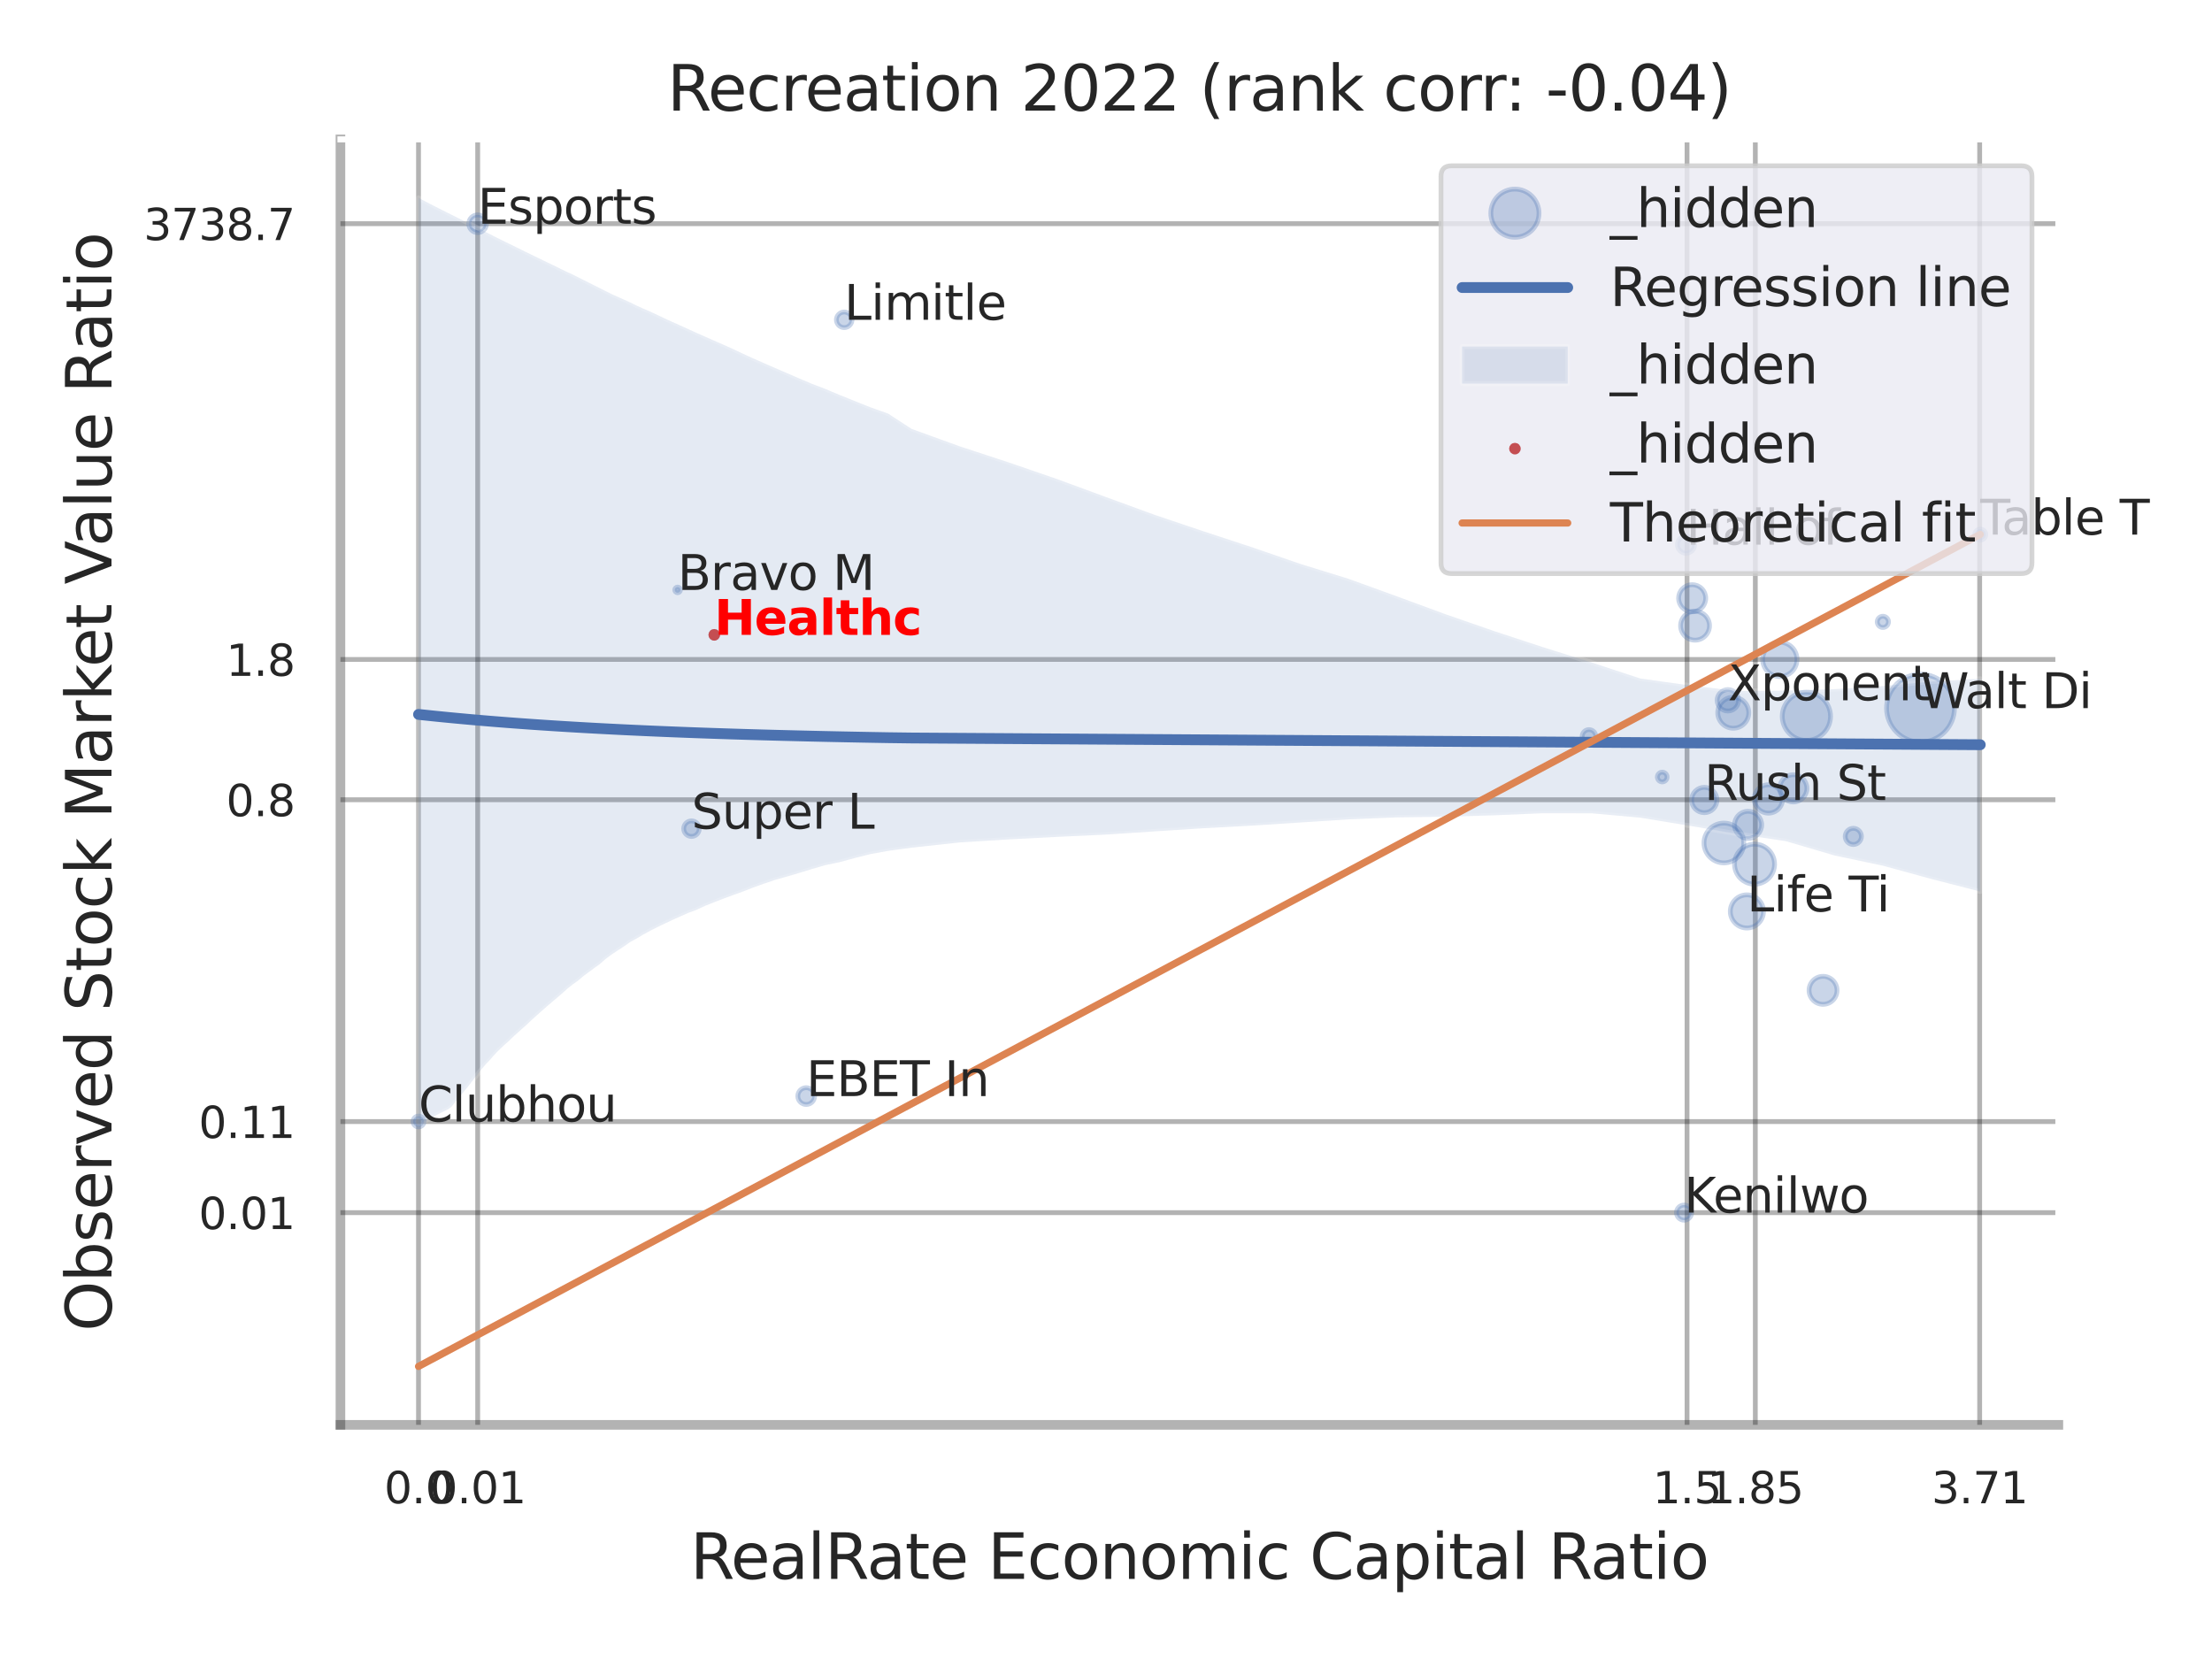 <?xml version="1.0" encoding="utf-8" standalone="no"?>
<!DOCTYPE svg PUBLIC "-//W3C//DTD SVG 1.1//EN"
  "http://www.w3.org/Graphics/SVG/1.1/DTD/svg11.dtd">
<svg xmlns:xlink="http://www.w3.org/1999/xlink" width="460.8pt" height="345.6pt" viewBox="0 0 460.8 345.6" xmlns="http://www.w3.org/2000/svg" version="1.1">
 <defs>
  <style type="text/css">*{stroke-linejoin: round; stroke-linecap: butt}</style>
 </defs>
 <g id="figure_1">
  <g id="patch_1">
   <path d="M 0 345.6 
L 460.8 345.6 
L 460.8 0 
L 0 0 
z
" style="fill: #ffffff"/>
  </g>
  <g id="axes_1">
   <g id="patch_2">
    <path d="M 70.92 296.82 
L 428.793 296.82 
L 428.793 29.04 
L 70.92 29.04 
z
" style="fill: #ffffff"/>
   </g>
   <g id="matplotlib.axis_1">
    <g id="xtick_1">
     <g id="line2d_1">
      <path d="M 87.183 296.82 
L 87.183 29.04 
" clip-path="url(#pd94b18f6ba)" style="fill: none; stroke: #000000; stroke-opacity: 0.3; stroke-linecap: round"/>
     </g>
     <g id="text_1">
      <!-- 0.0 -->
      <g style="fill: #262626" transform="translate(80.026 313.159) scale(0.09 -0.09)">
       <defs>
        <path id="DejaVuSans-30" d="M 2034 4250 
Q 1547 4250 1301 3770 
Q 1056 3291 1056 2328 
Q 1056 1369 1301 889 
Q 1547 409 2034 409 
Q 2525 409 2770 889 
Q 3016 1369 3016 2328 
Q 3016 3291 2770 3770 
Q 2525 4250 2034 4250 
z
M 2034 4750 
Q 2819 4750 3233 4129 
Q 3647 3509 3647 2328 
Q 3647 1150 3233 529 
Q 2819 -91 2034 -91 
Q 1250 -91 836 529 
Q 422 1150 422 2328 
Q 422 3509 836 4129 
Q 1250 4750 2034 4750 
z
" transform="scale(0.016)"/>
        <path id="DejaVuSans-2e" d="M 684 794 
L 1344 794 
L 1344 0 
L 684 0 
L 684 794 
z
" transform="scale(0.016)"/>
       </defs>
       <use xlink:href="#DejaVuSans-30"/>
       <use xlink:href="#DejaVuSans-2e" transform="translate(63.623 0)"/>
       <use xlink:href="#DejaVuSans-30" transform="translate(95.41 0)"/>
      </g>
     </g>
    </g>
    <g id="xtick_2">
     <g id="line2d_2">
      <path d="M 99.511 296.82 
L 99.511 29.04 
" clip-path="url(#pd94b18f6ba)" style="fill: none; stroke: #000000; stroke-opacity: 0.3; stroke-linecap: round"/>
     </g>
     <g id="text_2">
      <!-- 0.01 -->
      <g style="fill: #262626" transform="translate(89.491 313.159) scale(0.09 -0.09)">
       <defs>
        <path id="DejaVuSans-31" d="M 794 531 
L 1825 531 
L 1825 4091 
L 703 3866 
L 703 4441 
L 1819 4666 
L 2450 4666 
L 2450 531 
L 3481 531 
L 3481 0 
L 794 0 
L 794 531 
z
" transform="scale(0.016)"/>
       </defs>
       <use xlink:href="#DejaVuSans-30"/>
       <use xlink:href="#DejaVuSans-2e" transform="translate(63.623 0)"/>
       <use xlink:href="#DejaVuSans-30" transform="translate(95.41 0)"/>
       <use xlink:href="#DejaVuSans-31" transform="translate(159.033 0)"/>
      </g>
     </g>
    </g>
    <g id="xtick_3">
     <g id="line2d_3">
      <path d="M 351.441 296.82 
L 351.441 29.04 
" clip-path="url(#pd94b18f6ba)" style="fill: none; stroke: #000000; stroke-opacity: 0.3; stroke-linecap: round"/>
     </g>
     <g id="text_3">
      <!-- 1.5 -->
      <g style="fill: #262626" transform="translate(344.285 313.159) scale(0.09 -0.09)">
       <defs>
        <path id="DejaVuSans-35" d="M 691 4666 
L 3169 4666 
L 3169 4134 
L 1269 4134 
L 1269 2991 
Q 1406 3038 1543 3061 
Q 1681 3084 1819 3084 
Q 2600 3084 3056 2656 
Q 3513 2228 3513 1497 
Q 3513 744 3044 326 
Q 2575 -91 1722 -91 
Q 1428 -91 1123 -41 
Q 819 9 494 109 
L 494 744 
Q 775 591 1075 516 
Q 1375 441 1709 441 
Q 2250 441 2565 725 
Q 2881 1009 2881 1497 
Q 2881 1984 2565 2268 
Q 2250 2553 1709 2553 
Q 1456 2553 1204 2497 
Q 953 2441 691 2322 
L 691 4666 
z
" transform="scale(0.016)"/>
       </defs>
       <use xlink:href="#DejaVuSans-31"/>
       <use xlink:href="#DejaVuSans-2e" transform="translate(63.623 0)"/>
       <use xlink:href="#DejaVuSans-35" transform="translate(95.41 0)"/>
      </g>
     </g>
    </g>
    <g id="xtick_4">
     <g id="line2d_4">
      <path d="M 365.665 296.82 
L 365.665 29.04 
" clip-path="url(#pd94b18f6ba)" style="fill: none; stroke: #000000; stroke-opacity: 0.3; stroke-linecap: round"/>
     </g>
     <g id="text_4">
      <!-- 1.85 -->
      <g style="fill: #262626" transform="translate(355.645 313.159) scale(0.09 -0.09)">
       <defs>
        <path id="DejaVuSans-38" d="M 2034 2216 
Q 1584 2216 1326 1975 
Q 1069 1734 1069 1313 
Q 1069 891 1326 650 
Q 1584 409 2034 409 
Q 2484 409 2743 651 
Q 3003 894 3003 1313 
Q 3003 1734 2745 1975 
Q 2488 2216 2034 2216 
z
M 1403 2484 
Q 997 2584 770 2862 
Q 544 3141 544 3541 
Q 544 4100 942 4425 
Q 1341 4750 2034 4750 
Q 2731 4750 3128 4425 
Q 3525 4100 3525 3541 
Q 3525 3141 3298 2862 
Q 3072 2584 2669 2484 
Q 3125 2378 3379 2068 
Q 3634 1759 3634 1313 
Q 3634 634 3220 271 
Q 2806 -91 2034 -91 
Q 1263 -91 848 271 
Q 434 634 434 1313 
Q 434 1759 690 2068 
Q 947 2378 1403 2484 
z
M 1172 3481 
Q 1172 3119 1398 2916 
Q 1625 2713 2034 2713 
Q 2441 2713 2670 2916 
Q 2900 3119 2900 3481 
Q 2900 3844 2670 4047 
Q 2441 4250 2034 4250 
Q 1625 4250 1398 4047 
Q 1172 3844 1172 3481 
z
" transform="scale(0.016)"/>
       </defs>
       <use xlink:href="#DejaVuSans-31"/>
       <use xlink:href="#DejaVuSans-2e" transform="translate(63.623 0)"/>
       <use xlink:href="#DejaVuSans-38" transform="translate(95.41 0)"/>
       <use xlink:href="#DejaVuSans-35" transform="translate(159.033 0)"/>
      </g>
     </g>
    </g>
    <g id="xtick_5">
     <g id="line2d_5">
      <path d="M 412.399 296.82 
L 412.399 29.04 
" clip-path="url(#pd94b18f6ba)" style="fill: none; stroke: #000000; stroke-opacity: 0.3; stroke-linecap: round"/>
     </g>
     <g id="text_5">
      <!-- 3.71 -->
      <g style="fill: #262626" transform="translate(402.38 313.159) scale(0.09 -0.09)">
       <defs>
        <path id="DejaVuSans-33" d="M 2597 2516 
Q 3050 2419 3304 2112 
Q 3559 1806 3559 1356 
Q 3559 666 3084 287 
Q 2609 -91 1734 -91 
Q 1441 -91 1130 -33 
Q 819 25 488 141 
L 488 750 
Q 750 597 1062 519 
Q 1375 441 1716 441 
Q 2309 441 2620 675 
Q 2931 909 2931 1356 
Q 2931 1769 2642 2001 
Q 2353 2234 1838 2234 
L 1294 2234 
L 1294 2753 
L 1863 2753 
Q 2328 2753 2575 2939 
Q 2822 3125 2822 3475 
Q 2822 3834 2567 4026 
Q 2313 4219 1838 4219 
Q 1578 4219 1281 4162 
Q 984 4106 628 3988 
L 628 4550 
Q 988 4650 1302 4700 
Q 1616 4750 1894 4750 
Q 2613 4750 3031 4423 
Q 3450 4097 3450 3541 
Q 3450 3153 3228 2886 
Q 3006 2619 2597 2516 
z
" transform="scale(0.016)"/>
        <path id="DejaVuSans-37" d="M 525 4666 
L 3525 4666 
L 3525 4397 
L 1831 0 
L 1172 0 
L 2766 4134 
L 525 4134 
L 525 4666 
z
" transform="scale(0.016)"/>
       </defs>
       <use xlink:href="#DejaVuSans-33"/>
       <use xlink:href="#DejaVuSans-2e" transform="translate(63.623 0)"/>
       <use xlink:href="#DejaVuSans-37" transform="translate(95.41 0)"/>
       <use xlink:href="#DejaVuSans-31" transform="translate(159.033 0)"/>
      </g>
     </g>
    </g>
    <g id="xtick_6"/>
    <g id="xtick_7"/>
    <g id="xtick_8"/>
    <g id="text_6">
     <!-- RealRate Economic Capital Ratio -->
     <g style="fill: #262626" transform="translate(143.803 328.908) scale(0.13 -0.13)">
      <defs>
       <path id="DejaVuSans-52" d="M 2841 2188 
Q 3044 2119 3236 1894 
Q 3428 1669 3622 1275 
L 4263 0 
L 3584 0 
L 2988 1197 
Q 2756 1666 2539 1819 
Q 2322 1972 1947 1972 
L 1259 1972 
L 1259 0 
L 628 0 
L 628 4666 
L 2053 4666 
Q 2853 4666 3247 4331 
Q 3641 3997 3641 3322 
Q 3641 2881 3436 2590 
Q 3231 2300 2841 2188 
z
M 1259 4147 
L 1259 2491 
L 2053 2491 
Q 2509 2491 2742 2702 
Q 2975 2913 2975 3322 
Q 2975 3731 2742 3939 
Q 2509 4147 2053 4147 
L 1259 4147 
z
" transform="scale(0.016)"/>
       <path id="DejaVuSans-65" d="M 3597 1894 
L 3597 1613 
L 953 1613 
Q 991 1019 1311 708 
Q 1631 397 2203 397 
Q 2534 397 2845 478 
Q 3156 559 3463 722 
L 3463 178 
Q 3153 47 2828 -22 
Q 2503 -91 2169 -91 
Q 1331 -91 842 396 
Q 353 884 353 1716 
Q 353 2575 817 3079 
Q 1281 3584 2069 3584 
Q 2775 3584 3186 3129 
Q 3597 2675 3597 1894 
z
M 3022 2063 
Q 3016 2534 2758 2815 
Q 2500 3097 2075 3097 
Q 1594 3097 1305 2825 
Q 1016 2553 972 2059 
L 3022 2063 
z
" transform="scale(0.016)"/>
       <path id="DejaVuSans-61" d="M 2194 1759 
Q 1497 1759 1228 1600 
Q 959 1441 959 1056 
Q 959 750 1161 570 
Q 1363 391 1709 391 
Q 2188 391 2477 730 
Q 2766 1069 2766 1631 
L 2766 1759 
L 2194 1759 
z
M 3341 1997 
L 3341 0 
L 2766 0 
L 2766 531 
Q 2569 213 2275 61 
Q 1981 -91 1556 -91 
Q 1019 -91 701 211 
Q 384 513 384 1019 
Q 384 1609 779 1909 
Q 1175 2209 1959 2209 
L 2766 2209 
L 2766 2266 
Q 2766 2663 2505 2880 
Q 2244 3097 1772 3097 
Q 1472 3097 1187 3025 
Q 903 2953 641 2809 
L 641 3341 
Q 956 3463 1253 3523 
Q 1550 3584 1831 3584 
Q 2591 3584 2966 3190 
Q 3341 2797 3341 1997 
z
" transform="scale(0.016)"/>
       <path id="DejaVuSans-6c" d="M 603 4863 
L 1178 4863 
L 1178 0 
L 603 0 
L 603 4863 
z
" transform="scale(0.016)"/>
       <path id="DejaVuSans-74" d="M 1172 4494 
L 1172 3500 
L 2356 3500 
L 2356 3053 
L 1172 3053 
L 1172 1153 
Q 1172 725 1289 603 
Q 1406 481 1766 481 
L 2356 481 
L 2356 0 
L 1766 0 
Q 1100 0 847 248 
Q 594 497 594 1153 
L 594 3053 
L 172 3053 
L 172 3500 
L 594 3500 
L 594 4494 
L 1172 4494 
z
" transform="scale(0.016)"/>
       <path id="DejaVuSans-20" transform="scale(0.016)"/>
       <path id="DejaVuSans-45" d="M 628 4666 
L 3578 4666 
L 3578 4134 
L 1259 4134 
L 1259 2753 
L 3481 2753 
L 3481 2222 
L 1259 2222 
L 1259 531 
L 3634 531 
L 3634 0 
L 628 0 
L 628 4666 
z
" transform="scale(0.016)"/>
       <path id="DejaVuSans-63" d="M 3122 3366 
L 3122 2828 
Q 2878 2963 2633 3030 
Q 2388 3097 2138 3097 
Q 1578 3097 1268 2742 
Q 959 2388 959 1747 
Q 959 1106 1268 751 
Q 1578 397 2138 397 
Q 2388 397 2633 464 
Q 2878 531 3122 666 
L 3122 134 
Q 2881 22 2623 -34 
Q 2366 -91 2075 -91 
Q 1284 -91 818 406 
Q 353 903 353 1747 
Q 353 2603 823 3093 
Q 1294 3584 2113 3584 
Q 2378 3584 2631 3529 
Q 2884 3475 3122 3366 
z
" transform="scale(0.016)"/>
       <path id="DejaVuSans-6f" d="M 1959 3097 
Q 1497 3097 1228 2736 
Q 959 2375 959 1747 
Q 959 1119 1226 758 
Q 1494 397 1959 397 
Q 2419 397 2687 759 
Q 2956 1122 2956 1747 
Q 2956 2369 2687 2733 
Q 2419 3097 1959 3097 
z
M 1959 3584 
Q 2709 3584 3137 3096 
Q 3566 2609 3566 1747 
Q 3566 888 3137 398 
Q 2709 -91 1959 -91 
Q 1206 -91 779 398 
Q 353 888 353 1747 
Q 353 2609 779 3096 
Q 1206 3584 1959 3584 
z
" transform="scale(0.016)"/>
       <path id="DejaVuSans-6e" d="M 3513 2113 
L 3513 0 
L 2938 0 
L 2938 2094 
Q 2938 2591 2744 2837 
Q 2550 3084 2163 3084 
Q 1697 3084 1428 2787 
Q 1159 2491 1159 1978 
L 1159 0 
L 581 0 
L 581 3500 
L 1159 3500 
L 1159 2956 
Q 1366 3272 1645 3428 
Q 1925 3584 2291 3584 
Q 2894 3584 3203 3211 
Q 3513 2838 3513 2113 
z
" transform="scale(0.016)"/>
       <path id="DejaVuSans-6d" d="M 3328 2828 
Q 3544 3216 3844 3400 
Q 4144 3584 4550 3584 
Q 5097 3584 5394 3201 
Q 5691 2819 5691 2113 
L 5691 0 
L 5113 0 
L 5113 2094 
Q 5113 2597 4934 2840 
Q 4756 3084 4391 3084 
Q 3944 3084 3684 2787 
Q 3425 2491 3425 1978 
L 3425 0 
L 2847 0 
L 2847 2094 
Q 2847 2600 2669 2842 
Q 2491 3084 2119 3084 
Q 1678 3084 1418 2786 
Q 1159 2488 1159 1978 
L 1159 0 
L 581 0 
L 581 3500 
L 1159 3500 
L 1159 2956 
Q 1356 3278 1631 3431 
Q 1906 3584 2284 3584 
Q 2666 3584 2933 3390 
Q 3200 3197 3328 2828 
z
" transform="scale(0.016)"/>
       <path id="DejaVuSans-69" d="M 603 3500 
L 1178 3500 
L 1178 0 
L 603 0 
L 603 3500 
z
M 603 4863 
L 1178 4863 
L 1178 4134 
L 603 4134 
L 603 4863 
z
" transform="scale(0.016)"/>
       <path id="DejaVuSans-43" d="M 4122 4306 
L 4122 3641 
Q 3803 3938 3442 4084 
Q 3081 4231 2675 4231 
Q 1875 4231 1450 3742 
Q 1025 3253 1025 2328 
Q 1025 1406 1450 917 
Q 1875 428 2675 428 
Q 3081 428 3442 575 
Q 3803 722 4122 1019 
L 4122 359 
Q 3791 134 3420 21 
Q 3050 -91 2638 -91 
Q 1578 -91 968 557 
Q 359 1206 359 2328 
Q 359 3453 968 4101 
Q 1578 4750 2638 4750 
Q 3056 4750 3426 4639 
Q 3797 4528 4122 4306 
z
" transform="scale(0.016)"/>
       <path id="DejaVuSans-70" d="M 1159 525 
L 1159 -1331 
L 581 -1331 
L 581 3500 
L 1159 3500 
L 1159 2969 
Q 1341 3281 1617 3432 
Q 1894 3584 2278 3584 
Q 2916 3584 3314 3078 
Q 3713 2572 3713 1747 
Q 3713 922 3314 415 
Q 2916 -91 2278 -91 
Q 1894 -91 1617 61 
Q 1341 213 1159 525 
z
M 3116 1747 
Q 3116 2381 2855 2742 
Q 2594 3103 2138 3103 
Q 1681 3103 1420 2742 
Q 1159 2381 1159 1747 
Q 1159 1113 1420 752 
Q 1681 391 2138 391 
Q 2594 391 2855 752 
Q 3116 1113 3116 1747 
z
" transform="scale(0.016)"/>
      </defs>
      <use xlink:href="#DejaVuSans-52"/>
      <use xlink:href="#DejaVuSans-65" transform="translate(64.982 0)"/>
      <use xlink:href="#DejaVuSans-61" transform="translate(126.506 0)"/>
      <use xlink:href="#DejaVuSans-6c" transform="translate(187.785 0)"/>
      <use xlink:href="#DejaVuSans-52" transform="translate(215.568 0)"/>
      <use xlink:href="#DejaVuSans-61" transform="translate(282.801 0)"/>
      <use xlink:href="#DejaVuSans-74" transform="translate(344.08 0)"/>
      <use xlink:href="#DejaVuSans-65" transform="translate(383.289 0)"/>
      <use xlink:href="#DejaVuSans-20" transform="translate(444.812 0)"/>
      <use xlink:href="#DejaVuSans-45" transform="translate(476.6 0)"/>
      <use xlink:href="#DejaVuSans-63" transform="translate(539.783 0)"/>
      <use xlink:href="#DejaVuSans-6f" transform="translate(594.764 0)"/>
      <use xlink:href="#DejaVuSans-6e" transform="translate(655.945 0)"/>
      <use xlink:href="#DejaVuSans-6f" transform="translate(719.324 0)"/>
      <use xlink:href="#DejaVuSans-6d" transform="translate(780.506 0)"/>
      <use xlink:href="#DejaVuSans-69" transform="translate(877.918 0)"/>
      <use xlink:href="#DejaVuSans-63" transform="translate(905.701 0)"/>
      <use xlink:href="#DejaVuSans-20" transform="translate(960.682 0)"/>
      <use xlink:href="#DejaVuSans-43" transform="translate(992.469 0)"/>
      <use xlink:href="#DejaVuSans-61" transform="translate(1062.293 0)"/>
      <use xlink:href="#DejaVuSans-70" transform="translate(1123.572 0)"/>
      <use xlink:href="#DejaVuSans-69" transform="translate(1187.049 0)"/>
      <use xlink:href="#DejaVuSans-74" transform="translate(1214.832 0)"/>
      <use xlink:href="#DejaVuSans-61" transform="translate(1254.041 0)"/>
      <use xlink:href="#DejaVuSans-6c" transform="translate(1315.32 0)"/>
      <use xlink:href="#DejaVuSans-20" transform="translate(1343.104 0)"/>
      <use xlink:href="#DejaVuSans-52" transform="translate(1374.891 0)"/>
      <use xlink:href="#DejaVuSans-61" transform="translate(1442.123 0)"/>
      <use xlink:href="#DejaVuSans-74" transform="translate(1503.402 0)"/>
      <use xlink:href="#DejaVuSans-69" transform="translate(1542.611 0)"/>
      <use xlink:href="#DejaVuSans-6f" transform="translate(1570.395 0)"/>
     </g>
    </g>
   </g>
   <g id="matplotlib.axis_2">
    <g id="ytick_1">
     <g id="line2d_6">
      <path d="M 70.92 252.617 
L 428.793 252.617 
" clip-path="url(#pd94b18f6ba)" style="fill: none; stroke: #000000; stroke-opacity: 0.3; stroke-linecap: round"/>
     </g>
     <g id="text_7">
      <!-- 0.01 -->
      <g style="fill: #262626" transform="translate(41.381 256.037) scale(0.09 -0.09)">
       <use xlink:href="#DejaVuSans-30"/>
       <use xlink:href="#DejaVuSans-2e" transform="translate(63.623 0)"/>
       <use xlink:href="#DejaVuSans-30" transform="translate(95.41 0)"/>
       <use xlink:href="#DejaVuSans-31" transform="translate(159.033 0)"/>
      </g>
     </g>
    </g>
    <g id="ytick_2">
     <g id="line2d_7">
      <path d="M 70.92 233.646 
L 428.793 233.646 
" clip-path="url(#pd94b18f6ba)" style="fill: none; stroke: #000000; stroke-opacity: 0.3; stroke-linecap: round"/>
     </g>
     <g id="text_8">
      <!-- 0.11 -->
      <g style="fill: #262626" transform="translate(41.381 237.065) scale(0.09 -0.09)">
       <use xlink:href="#DejaVuSans-30"/>
       <use xlink:href="#DejaVuSans-2e" transform="translate(63.623 0)"/>
       <use xlink:href="#DejaVuSans-31" transform="translate(95.41 0)"/>
       <use xlink:href="#DejaVuSans-31" transform="translate(159.033 0)"/>
      </g>
     </g>
    </g>
    <g id="ytick_3">
     <g id="line2d_8">
      <path d="M 70.92 166.602 
L 428.793 166.602 
" clip-path="url(#pd94b18f6ba)" style="fill: none; stroke: #000000; stroke-opacity: 0.3; stroke-linecap: round"/>
     </g>
     <g id="text_9">
      <!-- 0.8 -->
      <g style="fill: #262626" transform="translate(47.107 170.021) scale(0.09 -0.09)">
       <use xlink:href="#DejaVuSans-30"/>
       <use xlink:href="#DejaVuSans-2e" transform="translate(63.623 0)"/>
       <use xlink:href="#DejaVuSans-38" transform="translate(95.41 0)"/>
      </g>
     </g>
    </g>
    <g id="ytick_4">
     <g id="line2d_9">
      <path d="M 70.92 137.375 
L 428.793 137.375 
" clip-path="url(#pd94b18f6ba)" style="fill: none; stroke: #000000; stroke-opacity: 0.3; stroke-linecap: round"/>
     </g>
     <g id="text_10">
      <!-- 1.8 -->
      <g style="fill: #262626" transform="translate(47.107 140.794) scale(0.09 -0.09)">
       <use xlink:href="#DejaVuSans-31"/>
       <use xlink:href="#DejaVuSans-2e" transform="translate(63.623 0)"/>
       <use xlink:href="#DejaVuSans-38" transform="translate(95.41 0)"/>
      </g>
     </g>
    </g>
    <g id="ytick_5">
     <g id="line2d_10">
      <path d="M 70.92 46.595 
L 428.793 46.595 
" clip-path="url(#pd94b18f6ba)" style="fill: none; stroke: #000000; stroke-opacity: 0.3; stroke-linecap: round"/>
     </g>
     <g id="text_11">
      <!-- 3738.7 -->
      <g style="fill: #262626" transform="translate(29.928 50.014) scale(0.09 -0.09)">
       <use xlink:href="#DejaVuSans-33"/>
       <use xlink:href="#DejaVuSans-37" transform="translate(63.623 0)"/>
       <use xlink:href="#DejaVuSans-33" transform="translate(127.246 0)"/>
       <use xlink:href="#DejaVuSans-38" transform="translate(190.869 0)"/>
       <use xlink:href="#DejaVuSans-2e" transform="translate(254.492 0)"/>
       <use xlink:href="#DejaVuSans-37" transform="translate(286.279 0)"/>
      </g>
     </g>
    </g>
    <g id="ytick_6"/>
    <g id="ytick_7"/>
    <g id="ytick_8"/>
    <g id="ytick_9"/>
    <g id="ytick_10"/>
    <g id="text_12">
     <!-- Observed Stock Market Value Ratio -->
     <g style="fill: #262626" transform="translate(23.225 277.332) rotate(-90) scale(0.13 -0.13)">
      <defs>
       <path id="DejaVuSans-4f" d="M 2522 4238 
Q 1834 4238 1429 3725 
Q 1025 3213 1025 2328 
Q 1025 1447 1429 934 
Q 1834 422 2522 422 
Q 3209 422 3611 934 
Q 4013 1447 4013 2328 
Q 4013 3213 3611 3725 
Q 3209 4238 2522 4238 
z
M 2522 4750 
Q 3503 4750 4090 4092 
Q 4678 3434 4678 2328 
Q 4678 1225 4090 567 
Q 3503 -91 2522 -91 
Q 1538 -91 948 565 
Q 359 1222 359 2328 
Q 359 3434 948 4092 
Q 1538 4750 2522 4750 
z
" transform="scale(0.016)"/>
       <path id="DejaVuSans-62" d="M 3116 1747 
Q 3116 2381 2855 2742 
Q 2594 3103 2138 3103 
Q 1681 3103 1420 2742 
Q 1159 2381 1159 1747 
Q 1159 1113 1420 752 
Q 1681 391 2138 391 
Q 2594 391 2855 752 
Q 3116 1113 3116 1747 
z
M 1159 2969 
Q 1341 3281 1617 3432 
Q 1894 3584 2278 3584 
Q 2916 3584 3314 3078 
Q 3713 2572 3713 1747 
Q 3713 922 3314 415 
Q 2916 -91 2278 -91 
Q 1894 -91 1617 61 
Q 1341 213 1159 525 
L 1159 0 
L 581 0 
L 581 4863 
L 1159 4863 
L 1159 2969 
z
" transform="scale(0.016)"/>
       <path id="DejaVuSans-73" d="M 2834 3397 
L 2834 2853 
Q 2591 2978 2328 3040 
Q 2066 3103 1784 3103 
Q 1356 3103 1142 2972 
Q 928 2841 928 2578 
Q 928 2378 1081 2264 
Q 1234 2150 1697 2047 
L 1894 2003 
Q 2506 1872 2764 1633 
Q 3022 1394 3022 966 
Q 3022 478 2636 193 
Q 2250 -91 1575 -91 
Q 1294 -91 989 -36 
Q 684 19 347 128 
L 347 722 
Q 666 556 975 473 
Q 1284 391 1588 391 
Q 1994 391 2212 530 
Q 2431 669 2431 922 
Q 2431 1156 2273 1281 
Q 2116 1406 1581 1522 
L 1381 1569 
Q 847 1681 609 1914 
Q 372 2147 372 2553 
Q 372 3047 722 3315 
Q 1072 3584 1716 3584 
Q 2034 3584 2315 3537 
Q 2597 3491 2834 3397 
z
" transform="scale(0.016)"/>
       <path id="DejaVuSans-72" d="M 2631 2963 
Q 2534 3019 2420 3045 
Q 2306 3072 2169 3072 
Q 1681 3072 1420 2755 
Q 1159 2438 1159 1844 
L 1159 0 
L 581 0 
L 581 3500 
L 1159 3500 
L 1159 2956 
Q 1341 3275 1631 3429 
Q 1922 3584 2338 3584 
Q 2397 3584 2469 3576 
Q 2541 3569 2628 3553 
L 2631 2963 
z
" transform="scale(0.016)"/>
       <path id="DejaVuSans-76" d="M 191 3500 
L 800 3500 
L 1894 563 
L 2988 3500 
L 3597 3500 
L 2284 0 
L 1503 0 
L 191 3500 
z
" transform="scale(0.016)"/>
       <path id="DejaVuSans-64" d="M 2906 2969 
L 2906 4863 
L 3481 4863 
L 3481 0 
L 2906 0 
L 2906 525 
Q 2725 213 2448 61 
Q 2172 -91 1784 -91 
Q 1150 -91 751 415 
Q 353 922 353 1747 
Q 353 2572 751 3078 
Q 1150 3584 1784 3584 
Q 2172 3584 2448 3432 
Q 2725 3281 2906 2969 
z
M 947 1747 
Q 947 1113 1208 752 
Q 1469 391 1925 391 
Q 2381 391 2643 752 
Q 2906 1113 2906 1747 
Q 2906 2381 2643 2742 
Q 2381 3103 1925 3103 
Q 1469 3103 1208 2742 
Q 947 2381 947 1747 
z
" transform="scale(0.016)"/>
       <path id="DejaVuSans-53" d="M 3425 4513 
L 3425 3897 
Q 3066 4069 2747 4153 
Q 2428 4238 2131 4238 
Q 1616 4238 1336 4038 
Q 1056 3838 1056 3469 
Q 1056 3159 1242 3001 
Q 1428 2844 1947 2747 
L 2328 2669 
Q 3034 2534 3370 2195 
Q 3706 1856 3706 1288 
Q 3706 609 3251 259 
Q 2797 -91 1919 -91 
Q 1588 -91 1214 -16 
Q 841 59 441 206 
L 441 856 
Q 825 641 1194 531 
Q 1563 422 1919 422 
Q 2459 422 2753 634 
Q 3047 847 3047 1241 
Q 3047 1584 2836 1778 
Q 2625 1972 2144 2069 
L 1759 2144 
Q 1053 2284 737 2584 
Q 422 2884 422 3419 
Q 422 4038 858 4394 
Q 1294 4750 2059 4750 
Q 2388 4750 2728 4690 
Q 3069 4631 3425 4513 
z
" transform="scale(0.016)"/>
       <path id="DejaVuSans-6b" d="M 581 4863 
L 1159 4863 
L 1159 1991 
L 2875 3500 
L 3609 3500 
L 1753 1863 
L 3688 0 
L 2938 0 
L 1159 1709 
L 1159 0 
L 581 0 
L 581 4863 
z
" transform="scale(0.016)"/>
       <path id="DejaVuSans-4d" d="M 628 4666 
L 1569 4666 
L 2759 1491 
L 3956 4666 
L 4897 4666 
L 4897 0 
L 4281 0 
L 4281 4097 
L 3078 897 
L 2444 897 
L 1241 4097 
L 1241 0 
L 628 0 
L 628 4666 
z
" transform="scale(0.016)"/>
       <path id="DejaVuSans-56" d="M 1831 0 
L 50 4666 
L 709 4666 
L 2188 738 
L 3669 4666 
L 4325 4666 
L 2547 0 
L 1831 0 
z
" transform="scale(0.016)"/>
       <path id="DejaVuSans-75" d="M 544 1381 
L 544 3500 
L 1119 3500 
L 1119 1403 
Q 1119 906 1312 657 
Q 1506 409 1894 409 
Q 2359 409 2629 706 
Q 2900 1003 2900 1516 
L 2900 3500 
L 3475 3500 
L 3475 0 
L 2900 0 
L 2900 538 
Q 2691 219 2414 64 
Q 2138 -91 1772 -91 
Q 1169 -91 856 284 
Q 544 659 544 1381 
z
M 1991 3584 
L 1991 3584 
z
" transform="scale(0.016)"/>
      </defs>
      <use xlink:href="#DejaVuSans-4f"/>
      <use xlink:href="#DejaVuSans-62" transform="translate(78.711 0)"/>
      <use xlink:href="#DejaVuSans-73" transform="translate(142.188 0)"/>
      <use xlink:href="#DejaVuSans-65" transform="translate(194.287 0)"/>
      <use xlink:href="#DejaVuSans-72" transform="translate(255.811 0)"/>
      <use xlink:href="#DejaVuSans-76" transform="translate(296.924 0)"/>
      <use xlink:href="#DejaVuSans-65" transform="translate(356.104 0)"/>
      <use xlink:href="#DejaVuSans-64" transform="translate(417.627 0)"/>
      <use xlink:href="#DejaVuSans-20" transform="translate(481.104 0)"/>
      <use xlink:href="#DejaVuSans-53" transform="translate(512.891 0)"/>
      <use xlink:href="#DejaVuSans-74" transform="translate(576.367 0)"/>
      <use xlink:href="#DejaVuSans-6f" transform="translate(615.576 0)"/>
      <use xlink:href="#DejaVuSans-63" transform="translate(676.758 0)"/>
      <use xlink:href="#DejaVuSans-6b" transform="translate(731.738 0)"/>
      <use xlink:href="#DejaVuSans-20" transform="translate(789.648 0)"/>
      <use xlink:href="#DejaVuSans-4d" transform="translate(821.436 0)"/>
      <use xlink:href="#DejaVuSans-61" transform="translate(907.715 0)"/>
      <use xlink:href="#DejaVuSans-72" transform="translate(968.994 0)"/>
      <use xlink:href="#DejaVuSans-6b" transform="translate(1010.107 0)"/>
      <use xlink:href="#DejaVuSans-65" transform="translate(1064.393 0)"/>
      <use xlink:href="#DejaVuSans-74" transform="translate(1125.916 0)"/>
      <use xlink:href="#DejaVuSans-20" transform="translate(1165.125 0)"/>
      <use xlink:href="#DejaVuSans-56" transform="translate(1196.912 0)"/>
      <use xlink:href="#DejaVuSans-61" transform="translate(1257.57 0)"/>
      <use xlink:href="#DejaVuSans-6c" transform="translate(1318.85 0)"/>
      <use xlink:href="#DejaVuSans-75" transform="translate(1346.633 0)"/>
      <use xlink:href="#DejaVuSans-65" transform="translate(1410.012 0)"/>
      <use xlink:href="#DejaVuSans-20" transform="translate(1471.535 0)"/>
      <use xlink:href="#DejaVuSans-52" transform="translate(1503.322 0)"/>
      <use xlink:href="#DejaVuSans-61" transform="translate(1570.555 0)"/>
      <use xlink:href="#DejaVuSans-74" transform="translate(1631.834 0)"/>
      <use xlink:href="#DejaVuSans-69" transform="translate(1671.043 0)"/>
      <use xlink:href="#DejaVuSans-6f" transform="translate(1698.826 0)"/>
     </g>
    </g>
   </g>
   <g id="PathCollection_1">
    <path d="M 331.014 154.833 
C 331.39 154.833 331.752 154.683 332.018 154.417 
C 332.285 154.151 332.434 153.789 332.434 153.412 
C 332.434 153.036 332.285 152.674 332.018 152.408 
C 331.752 152.141 331.39 151.992 331.014 151.992 
C 330.637 151.992 330.275 152.141 330.009 152.408 
C 329.743 152.674 329.593 153.036 329.593 153.412 
C 329.593 153.789 329.743 154.151 330.009 154.417 
C 330.275 154.683 330.637 154.833 331.014 154.833 
z
" clip-path="url(#pd94b18f6ba)" style="fill: #4c72b0; fill-opacity: 0.3; stroke: #4c72b0; stroke-opacity: 0.3"/>
    <path d="M 386.079 175.926 
C 386.526 175.926 386.956 175.748 387.272 175.431 
C 387.589 175.115 387.767 174.685 387.767 174.238 
C 387.767 173.79 387.589 173.361 387.272 173.044 
C 386.956 172.728 386.526 172.55 386.079 172.55 
C 385.631 172.55 385.202 172.728 384.885 173.044 
C 384.569 173.361 384.391 173.79 384.391 174.238 
C 384.391 174.685 384.569 175.115 384.885 175.431 
C 385.202 175.748 385.631 175.926 386.079 175.926 
z
" clip-path="url(#pd94b18f6ba)" style="fill: #4c72b0; fill-opacity: 0.3; stroke: #4c72b0; stroke-opacity: 0.3"/>
    <path d="M 350.821 254.186 
C 351.24 254.186 351.642 254.019 351.938 253.723 
C 352.234 253.427 352.401 253.026 352.401 252.607 
C 352.401 252.188 352.234 251.786 351.938 251.49 
C 351.642 251.194 351.24 251.028 350.821 251.028 
C 350.403 251.028 350.001 251.194 349.705 251.49 
C 349.409 251.786 349.242 252.188 349.242 252.607 
C 349.242 253.026 349.409 253.427 349.705 253.723 
C 350.001 254.019 350.403 254.186 350.821 254.186 
z
" clip-path="url(#pd94b18f6ba)" style="fill: #4c72b0; fill-opacity: 0.3; stroke: #4c72b0; stroke-opacity: 0.3"/>
    <path d="M 370.771 140.938 
C 371.719 140.938 372.629 140.561 373.299 139.891 
C 373.97 139.22 374.346 138.311 374.346 137.363 
C 374.346 136.415 373.97 135.505 373.299 134.835 
C 372.629 134.164 371.719 133.787 370.771 133.787 
C 369.823 133.787 368.913 134.164 368.243 134.835 
C 367.572 135.505 367.196 136.415 367.196 137.363 
C 367.196 138.311 367.572 139.22 368.243 139.891 
C 368.913 140.561 369.823 140.938 370.771 140.938 
z
" clip-path="url(#pd94b18f6ba)" style="fill: #4c72b0; fill-opacity: 0.3; stroke: #4c72b0; stroke-opacity: 0.3"/>
    <path d="M 368.4 169.393 
C 369.184 169.393 369.937 169.081 370.491 168.526 
C 371.046 167.972 371.358 167.219 371.358 166.435 
C 371.358 165.65 371.046 164.898 370.491 164.343 
C 369.937 163.788 369.184 163.477 368.4 163.477 
C 367.615 163.477 366.863 163.788 366.308 164.343 
C 365.753 164.898 365.442 165.65 365.442 166.435 
C 365.442 167.219 365.753 167.972 366.308 168.526 
C 366.863 169.081 367.615 169.393 368.4 169.393 
z
" clip-path="url(#pd94b18f6ba)" style="fill: #4c72b0; fill-opacity: 0.3; stroke: #4c72b0; stroke-opacity: 0.3"/>
    <path d="M 412.526 112.515 
C 412.83 112.515 413.121 112.394 413.336 112.179 
C 413.551 111.965 413.672 111.673 413.672 111.369 
C 413.672 111.065 413.551 110.774 413.336 110.559 
C 413.121 110.344 412.83 110.223 412.526 110.223 
C 412.222 110.223 411.93 110.344 411.716 110.559 
C 411.501 110.774 411.38 111.065 411.38 111.369 
C 411.38 111.673 411.501 111.965 411.716 112.179 
C 411.93 112.394 412.222 112.515 412.526 112.515 
z
" clip-path="url(#pd94b18f6ba)" style="fill: #4c72b0; fill-opacity: 0.3; stroke: #4c72b0; stroke-opacity: 0.3"/>
    <path d="M 392.236 130.717 
C 392.546 130.717 392.845 130.594 393.064 130.374 
C 393.284 130.154 393.408 129.856 393.408 129.545 
C 393.408 129.234 393.284 128.936 393.064 128.716 
C 392.845 128.497 392.546 128.373 392.236 128.373 
C 391.925 128.373 391.627 128.497 391.407 128.716 
C 391.187 128.936 391.063 129.234 391.063 129.545 
C 391.063 129.856 391.187 130.154 391.407 130.374 
C 391.627 130.594 391.925 130.717 392.236 130.717 
z
" clip-path="url(#pd94b18f6ba)" style="fill: #4c72b0; fill-opacity: 0.3; stroke: #4c72b0; stroke-opacity: 0.3"/>
    <path d="M 364.159 174.664 
C 364.91 174.664 365.63 174.366 366.16 173.835 
C 366.691 173.304 366.99 172.584 366.99 171.833 
C 366.99 171.083 366.691 170.363 366.16 169.832 
C 365.63 169.301 364.91 169.003 364.159 169.003 
C 363.408 169.003 362.688 169.301 362.158 169.832 
C 361.627 170.363 361.329 171.083 361.329 171.833 
C 361.329 172.584 361.627 173.304 362.158 173.835 
C 362.688 174.366 363.408 174.664 364.159 174.664 
z
" clip-path="url(#pd94b18f6ba)" style="fill: #4c72b0; fill-opacity: 0.3; stroke: #4c72b0; stroke-opacity: 0.3"/>
    <path d="M 359.119 179.754 
C 360.219 179.754 361.273 179.317 362.051 178.54 
C 362.828 177.762 363.265 176.708 363.265 175.608 
C 363.265 174.509 362.828 173.454 362.051 172.677 
C 361.273 171.9 360.219 171.463 359.119 171.463 
C 358.02 171.463 356.965 171.9 356.188 172.677 
C 355.41 173.454 354.974 174.509 354.974 175.608 
C 354.974 176.708 355.41 177.762 356.188 178.54 
C 356.965 179.317 358.02 179.754 359.119 179.754 
z
" clip-path="url(#pd94b18f6ba)" style="fill: #4c72b0; fill-opacity: 0.3; stroke: #4c72b0; stroke-opacity: 0.3"/>
    <path d="M 376.305 154.253 
C 377.639 154.253 378.918 153.723 379.861 152.78 
C 380.803 151.837 381.333 150.558 381.333 149.225 
C 381.333 147.891 380.803 146.612 379.861 145.669 
C 378.918 144.726 377.639 144.197 376.305 144.197 
C 374.972 144.197 373.693 144.726 372.75 145.669 
C 371.807 146.612 371.277 147.891 371.277 149.225 
C 371.277 150.558 371.807 151.837 372.75 152.78 
C 373.693 153.723 374.972 154.253 376.305 154.253 
z
" clip-path="url(#pd94b18f6ba)" style="fill: #4c72b0; fill-opacity: 0.3; stroke: #4c72b0; stroke-opacity: 0.3"/>
    <path d="M 87.187 234.762 
C 87.487 234.762 87.776 234.642 87.988 234.43 
C 88.201 234.217 88.32 233.929 88.32 233.629 
C 88.32 233.328 88.201 233.04 87.988 232.828 
C 87.776 232.615 87.487 232.496 87.187 232.496 
C 86.886 232.496 86.598 232.615 86.386 232.828 
C 86.173 233.04 86.054 233.328 86.054 233.629 
C 86.054 233.929 86.173 234.217 86.386 234.43 
C 86.598 234.642 86.886 234.762 87.187 234.762 
z
" clip-path="url(#pd94b18f6ba)" style="fill: #4c72b0; fill-opacity: 0.3; stroke: #4c72b0; stroke-opacity: 0.3"/>
    <path d="M 141.156 123.481 
C 141.314 123.481 141.465 123.419 141.576 123.308 
C 141.687 123.196 141.75 123.045 141.75 122.888 
C 141.75 122.731 141.687 122.58 141.576 122.468 
C 141.465 122.357 141.314 122.295 141.156 122.295 
C 140.999 122.295 140.848 122.357 140.737 122.468 
C 140.625 122.58 140.563 122.731 140.563 122.888 
C 140.563 123.045 140.625 123.196 140.737 123.308 
C 140.848 123.419 140.999 123.481 141.156 123.481 
z
" clip-path="url(#pd94b18f6ba)" style="fill: #4c72b0; fill-opacity: 0.3; stroke: #4c72b0; stroke-opacity: 0.3"/>
    <path d="M 99.499 48.45 
C 99.988 48.45 100.457 48.256 100.802 47.91 
C 101.148 47.565 101.342 47.096 101.342 46.607 
C 101.342 46.118 101.148 45.649 100.802 45.303 
C 100.457 44.958 99.988 44.763 99.499 44.763 
C 99.01 44.763 98.541 44.958 98.196 45.303 
C 97.85 45.649 97.656 46.118 97.656 46.607 
C 97.656 47.096 97.85 47.565 98.196 47.91 
C 98.541 48.256 99.01 48.45 99.499 48.45 
z
" clip-path="url(#pd94b18f6ba)" style="fill: #4c72b0; fill-opacity: 0.3; stroke: #4c72b0; stroke-opacity: 0.3"/>
    <path d="M 361.073 151.705 
C 361.929 151.705 362.751 151.365 363.357 150.759 
C 363.962 150.153 364.303 149.332 364.303 148.475 
C 364.303 147.619 363.962 146.797 363.357 146.191 
C 362.751 145.585 361.929 145.245 361.073 145.245 
C 360.216 145.245 359.394 145.585 358.789 146.191 
C 358.183 146.797 357.842 147.619 357.842 148.475 
C 357.842 149.332 358.183 150.153 358.789 150.759 
C 359.394 151.365 360.216 151.705 361.073 151.705 
z
" clip-path="url(#pd94b18f6ba)" style="fill: #4c72b0; fill-opacity: 0.3; stroke: #4c72b0; stroke-opacity: 0.3"/>
    <path d="M 148.791 132.958 
C 148.979 132.958 149.16 132.884 149.292 132.751 
C 149.425 132.618 149.5 132.438 149.5 132.25 
C 149.5 132.062 149.425 131.882 149.292 131.749 
C 149.16 131.616 148.979 131.541 148.791 131.541 
C 148.604 131.541 148.423 131.616 148.29 131.749 
C 148.158 131.882 148.083 132.062 148.083 132.25 
C 148.083 132.438 148.158 132.618 148.29 132.751 
C 148.423 132.884 148.604 132.958 148.791 132.958 
z
" clip-path="url(#pd94b18f6ba)" style="fill: #4c72b0; fill-opacity: 0.3; stroke: #4c72b0; stroke-opacity: 0.3"/>
    <path d="M 144.05 174.249 
C 144.48 174.249 144.893 174.078 145.197 173.774 
C 145.501 173.47 145.672 173.057 145.672 172.627 
C 145.672 172.196 145.501 171.784 145.197 171.479 
C 144.893 171.175 144.48 171.004 144.05 171.004 
C 143.619 171.004 143.207 171.175 142.903 171.479 
C 142.598 171.784 142.427 172.196 142.427 172.627 
C 142.427 173.057 142.598 173.47 142.903 173.774 
C 143.207 174.078 143.619 174.249 144.05 174.249 
z
" clip-path="url(#pd94b18f6ba)" style="fill: #4c72b0; fill-opacity: 0.3; stroke: #4c72b0; stroke-opacity: 0.3"/>
    <path d="M 352.509 127.444 
C 353.258 127.444 353.977 127.146 354.507 126.617 
C 355.037 126.087 355.334 125.368 355.334 124.619 
C 355.334 123.869 355.037 123.15 354.507 122.621 
C 353.977 122.091 353.258 121.793 352.509 121.793 
C 351.759 121.793 351.041 122.091 350.511 122.621 
C 349.981 123.15 349.683 123.869 349.683 124.619 
C 349.683 125.368 349.981 126.087 350.511 126.617 
C 351.041 127.146 351.759 127.444 352.509 127.444 
z
" clip-path="url(#pd94b18f6ba)" style="fill: #4c72b0; fill-opacity: 0.3; stroke: #4c72b0; stroke-opacity: 0.3"/>
    <path d="M 353.11 133.358 
C 353.908 133.358 354.674 133.041 355.238 132.477 
C 355.803 131.912 356.12 131.147 356.12 130.349 
C 356.12 129.55 355.803 128.785 355.238 128.22 
C 354.674 127.656 353.908 127.339 353.11 127.339 
C 352.312 127.339 351.546 127.656 350.982 128.22 
C 350.417 128.785 350.1 129.55 350.1 130.349 
C 350.1 131.147 350.417 131.912 350.982 132.477 
C 351.546 133.041 352.312 133.358 353.11 133.358 
z
" clip-path="url(#pd94b18f6ba)" style="fill: #4c72b0; fill-opacity: 0.3; stroke: #4c72b0; stroke-opacity: 0.3"/>
    <path d="M 346.273 162.884 
C 346.542 162.884 346.8 162.777 346.991 162.586 
C 347.181 162.396 347.288 162.138 347.288 161.868 
C 347.288 161.599 347.181 161.341 346.991 161.151 
C 346.8 160.96 346.542 160.853 346.273 160.853 
C 346.003 160.853 345.745 160.96 345.555 161.151 
C 345.364 161.341 345.257 161.599 345.257 161.868 
C 345.257 162.138 345.364 162.396 345.555 162.586 
C 345.745 162.777 346.003 162.884 346.273 162.884 
z
" clip-path="url(#pd94b18f6ba)" style="fill: #4c72b0; fill-opacity: 0.3; stroke: #4c72b0; stroke-opacity: 0.3"/>
    <path d="M 373.574 167.063 
C 374.327 167.063 375.049 166.764 375.581 166.232 
C 376.114 165.699 376.413 164.977 376.413 164.225 
C 376.413 163.472 376.114 162.75 375.581 162.218 
C 375.049 161.685 374.327 161.386 373.574 161.386 
C 372.822 161.386 372.1 161.685 371.567 162.218 
C 371.035 162.75 370.736 163.472 370.736 164.225 
C 370.736 164.977 371.035 165.699 371.567 166.232 
C 372.1 166.764 372.822 167.063 373.574 167.063 
z
" clip-path="url(#pd94b18f6ba)" style="fill: #4c72b0; fill-opacity: 0.3; stroke: #4c72b0; stroke-opacity: 0.3"/>
    <path d="M 351.227 115.252 
C 351.701 115.252 352.157 115.063 352.493 114.727 
C 352.828 114.392 353.017 113.936 353.017 113.461 
C 353.017 112.986 352.828 112.531 352.493 112.195 
C 352.157 111.859 351.701 111.671 351.227 111.671 
C 350.752 111.671 350.296 111.859 349.96 112.195 
C 349.625 112.531 349.436 112.986 349.436 113.461 
C 349.436 113.936 349.625 114.392 349.96 114.727 
C 350.296 115.063 350.752 115.252 351.227 115.252 
z
" clip-path="url(#pd94b18f6ba)" style="fill: #4c72b0; fill-opacity: 0.3; stroke: #4c72b0; stroke-opacity: 0.3"/>
    <path d="M 400.08 154.587 
C 401.955 154.587 403.754 153.842 405.08 152.516 
C 406.406 151.19 407.151 149.391 407.151 147.516 
C 407.151 145.64 406.406 143.842 405.08 142.516 
C 403.754 141.19 401.955 140.445 400.08 140.445 
C 398.204 140.445 396.406 141.19 395.08 142.516 
C 393.754 143.842 393.008 145.64 393.008 147.516 
C 393.008 149.391 393.754 151.19 395.08 152.516 
C 396.406 153.842 398.204 154.587 400.08 154.587 
z
" clip-path="url(#pd94b18f6ba)" style="fill: #4c72b0; fill-opacity: 0.3; stroke: #4c72b0; stroke-opacity: 0.3"/>
    <path d="M 365.502 184.187 
C 366.608 184.187 367.669 183.748 368.451 182.965 
C 369.233 182.183 369.673 181.122 369.673 180.016 
C 369.673 178.91 369.233 177.849 368.451 177.067 
C 367.669 176.285 366.608 175.846 365.502 175.846 
C 364.396 175.846 363.335 176.285 362.553 177.067 
C 361.771 177.849 361.331 178.91 361.331 180.016 
C 361.331 181.122 361.771 182.183 362.553 182.965 
C 363.335 183.748 364.396 184.187 365.502 184.187 
z
" clip-path="url(#pd94b18f6ba)" style="fill: #4c72b0; fill-opacity: 0.3; stroke: #4c72b0; stroke-opacity: 0.3"/>
    <path d="M 355.035 169.296 
C 355.735 169.296 356.406 169.018 356.901 168.523 
C 357.396 168.028 357.674 167.357 357.674 166.657 
C 357.674 165.957 357.396 165.286 356.901 164.791 
C 356.406 164.296 355.735 164.018 355.035 164.018 
C 354.335 164.018 353.664 164.296 353.169 164.791 
C 352.674 165.286 352.396 165.957 352.396 166.657 
C 352.396 167.357 352.674 168.028 353.169 168.523 
C 353.664 169.018 354.335 169.296 355.035 169.296 
z
" clip-path="url(#pd94b18f6ba)" style="fill: #4c72b0; fill-opacity: 0.3; stroke: #4c72b0; stroke-opacity: 0.3"/>
    <path d="M 379.775 209.219 
C 380.548 209.219 381.29 208.912 381.836 208.365 
C 382.383 207.819 382.69 207.077 382.69 206.304 
C 382.69 205.531 382.383 204.789 381.836 204.243 
C 381.29 203.696 380.548 203.389 379.775 203.389 
C 379.002 203.389 378.26 203.696 377.714 204.243 
C 377.167 204.789 376.86 205.531 376.86 206.304 
C 376.86 207.077 377.167 207.819 377.714 208.365 
C 378.26 208.912 379.002 209.219 379.775 209.219 
z
" clip-path="url(#pd94b18f6ba)" style="fill: #4c72b0; fill-opacity: 0.3; stroke: #4c72b0; stroke-opacity: 0.3"/>
    <path d="M 359.948 148.119 
C 360.54 148.119 361.108 147.884 361.526 147.465 
C 361.945 147.047 362.18 146.479 362.18 145.887 
C 362.18 145.295 361.945 144.728 361.526 144.309 
C 361.108 143.891 360.54 143.655 359.948 143.655 
C 359.356 143.655 358.789 143.891 358.37 144.309 
C 357.952 144.728 357.716 145.295 357.716 145.887 
C 357.716 146.479 357.952 147.047 358.37 147.465 
C 358.789 147.884 359.356 148.119 359.948 148.119 
z
" clip-path="url(#pd94b18f6ba)" style="fill: #4c72b0; fill-opacity: 0.3; stroke: #4c72b0; stroke-opacity: 0.3"/>
    <path d="M 175.864 68.243 
C 176.294 68.243 176.707 68.072 177.012 67.767 
C 177.316 67.463 177.487 67.05 177.487 66.619 
C 177.487 66.189 177.316 65.775 177.012 65.471 
C 176.707 65.166 176.294 64.995 175.864 64.995 
C 175.433 64.995 175.02 65.166 174.715 65.471 
C 174.411 65.775 174.24 66.189 174.24 66.619 
C 174.24 67.05 174.411 67.463 174.715 67.767 
C 175.02 68.072 175.433 68.243 175.864 68.243 
z
" clip-path="url(#pd94b18f6ba)" style="fill: #4c72b0; fill-opacity: 0.3; stroke: #4c72b0; stroke-opacity: 0.3"/>
    <path d="M 167.95 230.083 
C 168.414 230.083 168.858 229.899 169.186 229.571 
C 169.514 229.243 169.699 228.798 169.699 228.334 
C 169.699 227.871 169.514 227.426 169.186 227.098 
C 168.858 226.77 168.414 226.586 167.95 226.586 
C 167.486 226.586 167.041 226.77 166.713 227.098 
C 166.385 227.426 166.201 227.871 166.201 228.334 
C 166.201 228.798 166.385 229.243 166.713 229.571 
C 167.041 229.899 167.486 230.083 167.95 230.083 
z
" clip-path="url(#pd94b18f6ba)" style="fill: #4c72b0; fill-opacity: 0.3; stroke: #4c72b0; stroke-opacity: 0.3"/>
    <path d="M 363.908 193.321 
C 364.824 193.321 365.703 192.958 366.35 192.31 
C 366.998 191.662 367.362 190.784 367.362 189.868 
C 367.362 188.952 366.998 188.074 366.35 187.426 
C 365.703 186.779 364.824 186.415 363.908 186.415 
C 362.993 186.415 362.114 186.779 361.467 187.426 
C 360.819 188.074 360.455 188.952 360.455 189.868 
C 360.455 190.784 360.819 191.662 361.467 192.31 
C 362.114 192.958 362.993 193.321 363.908 193.321 
z
" clip-path="url(#pd94b18f6ba)" style="fill: #4c72b0; fill-opacity: 0.3; stroke: #4c72b0; stroke-opacity: 0.3"/>
   </g>
   <g id="FillBetweenPolyCollection_1">
    <defs>
     <path id="mc1e468f621" d="M 87.187 -304.388 
L 87.187 -111.393 
L 87.777 -111.689 
L 88.374 -111.99 
L 88.978 -112.293 
L 89.588 -112.599 
L 90.206 -112.91 
L 90.831 -113.258 
L 91.463 -113.59 
L 92.103 -113.907 
L 92.751 -114.23 
L 93.407 -114.555 
L 94.071 -115.061 
L 94.744 -115.904 
L 95.425 -116.747 
L 96.115 -117.59 
L 96.815 -118.434 
L 97.523 -119.279 
L 98.242 -120.214 
L 98.97 -121.156 
L 99.708 -122.098 
L 100.457 -123.04 
L 101.216 -123.925 
L 101.987 -124.718 
L 102.768 -125.624 
L 103.562 -126.477 
L 104.368 -127.254 
L 105.186 -128.031 
L 106.017 -128.761 
L 106.861 -129.582 
L 107.719 -130.359 
L 108.591 -131.138 
L 109.478 -131.928 
L 110.379 -132.77 
L 111.297 -133.612 
L 112.23 -134.453 
L 113.18 -135.295 
L 114.148 -136.137 
L 115.134 -136.983 
L 116.138 -137.83 
L 117.162 -138.711 
L 118.206 -139.65 
L 119.271 -140.501 
L 120.358 -141.272 
L 121.467 -142.207 
L 122.601 -143.064 
L 123.759 -143.909 
L 124.943 -144.76 
L 126.154 -145.828 
L 127.393 -146.75 
L 128.663 -147.594 
L 129.963 -148.435 
L 131.296 -149.367 
L 132.664 -150.116 
L 134.067 -150.949 
L 135.509 -151.739 
L 136.992 -152.493 
L 138.517 -153.224 
L 140.087 -153.959 
L 141.706 -154.693 
L 143.375 -155.424 
L 145.099 -156.066 
L 146.881 -156.896 
L 148.724 -157.633 
L 150.635 -158.369 
L 152.617 -159.105 
L 154.676 -159.838 
L 156.818 -160.683 
L 159.05 -161.483 
L 161.381 -162.275 
L 163.82 -162.965 
L 166.375 -163.719 
L 169.061 -164.541 
L 171.89 -165.364 
L 174.879 -165.991 
L 178.047 -166.854 
L 181.417 -167.694 
L 185.015 -168.349 
L 189.904 -169.016 
L 200.023 -170.116 
L 210.143 -170.738 
L 220.262 -171.268 
L 230.381 -171.739 
L 240.5 -172.408 
L 250.619 -173.061 
L 260.738 -173.606 
L 270.858 -174.259 
L 280.977 -174.917 
L 291.096 -175.324 
L 301.215 -175.458 
L 311.334 -175.761 
L 321.453 -176.191 
L 331.572 -176.173 
L 341.692 -175.263 
L 351.811 -173.603 
L 361.93 -171.889 
L 372.049 -170.365 
L 382.168 -167.387 
L 392.287 -165.249 
L 402.407 -162.476 
L 412.526 -159.877 
L 412.526 -204.216 
L 412.526 -204.216 
L 402.407 -203.618 
L 392.287 -202.679 
L 382.168 -202.036 
L 372.049 -201.739 
L 361.93 -201.647 
L 351.811 -202.842 
L 341.692 -204.261 
L 331.572 -207.588 
L 321.453 -210.774 
L 311.334 -214.102 
L 301.215 -217.612 
L 291.096 -221.332 
L 280.977 -225.004 
L 270.858 -228.137 
L 260.738 -231.621 
L 250.619 -234.949 
L 240.5 -238.359 
L 230.381 -242.059 
L 220.262 -245.78 
L 210.143 -249.264 
L 200.023 -252.587 
L 189.904 -256.249 
L 185.015 -259.438 
L 181.417 -260.721 
L 178.047 -262.064 
L 174.879 -263.34 
L 171.89 -264.596 
L 169.061 -265.676 
L 166.375 -266.82 
L 163.82 -267.919 
L 161.381 -268.976 
L 159.05 -269.995 
L 156.818 -270.978 
L 154.676 -271.956 
L 152.617 -272.932 
L 150.635 -273.817 
L 148.724 -274.654 
L 146.881 -275.466 
L 145.099 -276.255 
L 143.375 -277.04 
L 141.706 -277.805 
L 140.087 -278.523 
L 138.517 -279.243 
L 136.992 -279.965 
L 135.509 -280.668 
L 134.067 -281.279 
L 132.664 -281.915 
L 131.296 -282.587 
L 129.963 -283.195 
L 128.663 -283.772 
L 127.393 -284.347 
L 126.154 -284.967 
L 124.943 -285.574 
L 123.759 -286.167 
L 122.601 -286.749 
L 121.467 -287.318 
L 120.358 -287.877 
L 119.271 -288.421 
L 118.206 -288.909 
L 117.162 -289.406 
L 116.138 -289.918 
L 115.134 -290.405 
L 114.148 -290.872 
L 113.18 -291.342 
L 112.23 -291.807 
L 111.297 -292.259 
L 110.379 -292.704 
L 109.478 -293.146 
L 108.591 -293.587 
L 107.719 -294.016 
L 106.861 -294.436 
L 106.017 -294.849 
L 105.186 -295.255 
L 104.368 -295.65 
L 103.562 -296.052 
L 102.768 -296.455 
L 101.987 -296.86 
L 101.216 -297.252 
L 100.457 -297.64 
L 99.708 -298.021 
L 98.97 -298.397 
L 98.242 -298.769 
L 97.523 -299.133 
L 96.815 -299.488 
L 96.115 -299.837 
L 95.425 -300.183 
L 94.744 -300.524 
L 94.071 -300.862 
L 93.407 -301.195 
L 92.751 -301.524 
L 92.103 -301.85 
L 91.463 -302.172 
L 90.831 -302.49 
L 90.206 -302.804 
L 89.588 -303.121 
L 88.978 -303.443 
L 88.374 -303.762 
L 87.777 -304.077 
L 87.187 -304.388 
z
" style="stroke: #ffffff; stroke-opacity: 0.15"/>
    </defs>
    <g clip-path="url(#pd94b18f6ba)">
     <use xlink:href="#mc1e468f621" x="0" y="345.6" style="fill: #4c72b0; fill-opacity: 0.15; stroke: #ffffff; stroke-opacity: 0.15"/>
    </g>
   </g>
   <g id="PathCollection_2">
    <defs>
     <path id="m14a7a6af4c" d="M 0 0.709 
C 0.188 0.709 0.368 0.634 0.501 0.501 
C 0.634 0.368 0.709 0.188 0.709 0 
C 0.709 -0.188 0.634 -0.368 0.501 -0.501 
C 0.368 -0.634 0.188 -0.709 0 -0.709 
C -0.188 -0.709 -0.368 -0.634 -0.501 -0.501 
C -0.634 -0.368 -0.709 -0.188 -0.709 0 
C -0.709 0.188 -0.634 0.368 -0.501 0.501 
C -0.368 0.634 -0.188 0.709 0 0.709 
z
" style="stroke: #c44e52"/>
    </defs>
    <g clip-path="url(#pd94b18f6ba)">
     <use xlink:href="#m14a7a6af4c" x="148.791" y="132.25" style="fill: #c44e52; stroke: #c44e52"/>
    </g>
   </g>
   <g id="line2d_11">
    <path d="M 87.187 148.823 
L 87.777 148.887 
L 88.374 148.951 
L 88.978 149.014 
L 89.588 149.078 
L 90.206 149.142 
L 90.831 149.206 
L 91.463 149.27 
L 92.103 149.334 
L 92.751 149.397 
L 93.407 149.461 
L 94.071 149.525 
L 94.744 149.589 
L 95.425 149.653 
L 96.115 149.716 
L 96.815 149.78 
L 97.523 149.844 
L 98.242 149.908 
L 98.97 149.972 
L 99.708 150.035 
L 100.457 150.099 
L 101.216 150.163 
L 101.987 150.227 
L 102.768 150.291 
L 103.562 150.355 
L 104.368 150.418 
L 105.186 150.482 
L 106.017 150.546 
L 106.861 150.61 
L 107.719 150.674 
L 108.591 150.737 
L 109.478 150.801 
L 110.379 150.865 
L 111.297 150.929 
L 112.23 150.993 
L 113.18 151.057 
L 114.148 151.12 
L 115.134 151.184 
L 116.138 151.248 
L 117.162 151.312 
L 118.206 151.376 
L 119.271 151.439 
L 120.358 151.503 
L 121.467 151.567 
L 122.601 151.631 
L 123.759 151.695 
L 124.943 151.759 
L 126.154 151.822 
L 127.393 151.886 
L 128.663 151.95 
L 129.963 152.014 
L 131.296 152.078 
L 132.664 152.141 
L 134.067 152.205 
L 135.509 152.269 
L 136.992 152.333 
L 138.517 152.397 
L 140.087 152.461 
L 141.706 152.524 
L 143.375 152.588 
L 145.099 152.652 
L 146.881 152.716 
L 148.724 152.78 
L 150.635 152.843 
L 152.617 152.907 
L 154.676 152.971 
L 156.818 153.035 
L 159.05 153.099 
L 161.381 153.163 
L 163.82 153.226 
L 166.375 153.29 
L 169.061 153.354 
L 171.89 153.418 
L 174.879 153.482 
L 178.047 153.545 
L 181.417 153.609 
L 185.015 153.673 
L 189.904 153.737 
L 200.023 153.801 
L 210.143 153.865 
L 220.262 153.928 
L 230.381 153.992 
L 240.5 154.056 
L 250.619 154.12 
L 260.738 154.184 
L 270.858 154.247 
L 280.977 154.311 
L 291.096 154.375 
L 301.215 154.439 
L 311.334 154.503 
L 321.453 154.567 
L 331.572 154.63 
L 341.692 154.694 
L 351.811 154.758 
L 361.93 154.822 
L 372.049 154.886 
L 382.168 154.949 
L 392.287 155.013 
L 402.407 155.077 
L 412.526 155.141 
" clip-path="url(#pd94b18f6ba)" style="fill: none; stroke: #4c72b0; stroke-width: 2.25; stroke-linecap: round"/>
   </g>
   <g id="line2d_12">
    <path d="M 331.014 154.752 
L 386.079 125.417 
L 350.821 144.2 
L 370.771 133.572 
L 368.4 134.835 
L 412.526 111.327 
L 392.236 122.137 
L 364.159 137.094 
L 359.119 139.779 
L 376.305 130.623 
L 87.187 284.648 
L 141.156 255.897 
L 99.499 278.089 
L 361.073 138.739 
L 148.791 251.829 
L 144.05 254.355 
L 352.509 143.301 
L 353.11 142.98 
L 346.273 146.623 
L 373.574 132.078 
L 351.227 143.984 
L 400.08 117.958 
L 365.502 136.379 
L 355.035 141.955 
L 379.775 128.775 
L 359.948 139.338 
L 175.864 237.407 
L 167.95 241.623 
L 363.908 137.228 
" clip-path="url(#pd94b18f6ba)" style="fill: none; stroke: #dd8452; stroke-width: 1.5; stroke-linecap: round"/>
   </g>
   <g id="patch_3">
    <path d="M 70.92 296.82 
L 70.92 29.04 
" style="fill: none; opacity: 0.3; stroke: #000000; stroke-width: 2; stroke-linejoin: miter; stroke-linecap: square"/>
   </g>
   <g id="patch_4">
    <path d="M 428.793 296.82 
L 428.793 29.04 
" style="fill: none; stroke: #ffffff; stroke-width: 1.25; stroke-linejoin: miter; stroke-linecap: square"/>
   </g>
   <g id="patch_5">
    <path d="M 70.92 296.82 
L 428.793 296.82 
" style="fill: none; opacity: 0.3; stroke: #000000; stroke-width: 2; stroke-linejoin: miter; stroke-linecap: square"/>
   </g>
   <g id="patch_6">
    <path d="M 70.92 29.04 
L 428.793 29.04 
" style="fill: none; stroke: #ffffff; stroke-width: 1.25; stroke-linejoin: miter; stroke-linecap: square"/>
   </g>
   <g id="text_13">
    <!-- Kenilwo -->
    <g style="fill: #262626" transform="translate(350.821 252.607) scale(0.1 -0.1)">
     <defs>
      <path id="DejaVuSans-4b" d="M 628 4666 
L 1259 4666 
L 1259 2694 
L 3353 4666 
L 4166 4666 
L 1850 2491 
L 4331 0 
L 3500 0 
L 1259 2247 
L 1259 0 
L 628 0 
L 628 4666 
z
" transform="scale(0.016)"/>
      <path id="DejaVuSans-77" d="M 269 3500 
L 844 3500 
L 1563 769 
L 2278 3500 
L 2956 3500 
L 3675 769 
L 4391 3500 
L 4966 3500 
L 4050 0 
L 3372 0 
L 2619 2869 
L 1863 0 
L 1184 0 
L 269 3500 
z
" transform="scale(0.016)"/>
     </defs>
     <use xlink:href="#DejaVuSans-4b"/>
     <use xlink:href="#DejaVuSans-65" transform="translate(60.576 0)"/>
     <use xlink:href="#DejaVuSans-6e" transform="translate(122.1 0)"/>
     <use xlink:href="#DejaVuSans-69" transform="translate(185.479 0)"/>
     <use xlink:href="#DejaVuSans-6c" transform="translate(213.262 0)"/>
     <use xlink:href="#DejaVuSans-77" transform="translate(241.045 0)"/>
     <use xlink:href="#DejaVuSans-6f" transform="translate(322.832 0)"/>
    </g>
   </g>
   <g id="text_14">
    <!-- Table T -->
    <g style="fill: #262626" transform="translate(412.526 111.369) scale(0.1 -0.1)">
     <defs>
      <path id="DejaVuSans-54" d="M -19 4666 
L 3928 4666 
L 3928 4134 
L 2272 4134 
L 2272 0 
L 1638 0 
L 1638 4134 
L -19 4134 
L -19 4666 
z
" transform="scale(0.016)"/>
     </defs>
     <use xlink:href="#DejaVuSans-54"/>
     <use xlink:href="#DejaVuSans-61" transform="translate(44.584 0)"/>
     <use xlink:href="#DejaVuSans-62" transform="translate(105.863 0)"/>
     <use xlink:href="#DejaVuSans-6c" transform="translate(169.34 0)"/>
     <use xlink:href="#DejaVuSans-65" transform="translate(197.123 0)"/>
     <use xlink:href="#DejaVuSans-20" transform="translate(258.646 0)"/>
     <use xlink:href="#DejaVuSans-54" transform="translate(290.434 0)"/>
    </g>
   </g>
   <g id="text_15">
    <!-- Clubhou -->
    <g style="fill: #262626" transform="translate(87.187 233.629) scale(0.1 -0.1)">
     <defs>
      <path id="DejaVuSans-68" d="M 3513 2113 
L 3513 0 
L 2938 0 
L 2938 2094 
Q 2938 2591 2744 2837 
Q 2550 3084 2163 3084 
Q 1697 3084 1428 2787 
Q 1159 2491 1159 1978 
L 1159 0 
L 581 0 
L 581 4863 
L 1159 4863 
L 1159 2956 
Q 1366 3272 1645 3428 
Q 1925 3584 2291 3584 
Q 2894 3584 3203 3211 
Q 3513 2838 3513 2113 
z
" transform="scale(0.016)"/>
     </defs>
     <use xlink:href="#DejaVuSans-43"/>
     <use xlink:href="#DejaVuSans-6c" transform="translate(69.824 0)"/>
     <use xlink:href="#DejaVuSans-75" transform="translate(97.607 0)"/>
     <use xlink:href="#DejaVuSans-62" transform="translate(160.986 0)"/>
     <use xlink:href="#DejaVuSans-68" transform="translate(224.463 0)"/>
     <use xlink:href="#DejaVuSans-6f" transform="translate(287.842 0)"/>
     <use xlink:href="#DejaVuSans-75" transform="translate(349.023 0)"/>
    </g>
   </g>
   <g id="text_16">
    <!-- Bravo M -->
    <g style="fill: #262626" transform="translate(141.156 122.888) scale(0.1 -0.1)">
     <defs>
      <path id="DejaVuSans-42" d="M 1259 2228 
L 1259 519 
L 2272 519 
Q 2781 519 3026 730 
Q 3272 941 3272 1375 
Q 3272 1813 3026 2020 
Q 2781 2228 2272 2228 
L 1259 2228 
z
M 1259 4147 
L 1259 2741 
L 2194 2741 
Q 2656 2741 2882 2914 
Q 3109 3088 3109 3444 
Q 3109 3797 2882 3972 
Q 2656 4147 2194 4147 
L 1259 4147 
z
M 628 4666 
L 2241 4666 
Q 2963 4666 3353 4366 
Q 3744 4066 3744 3513 
Q 3744 3084 3544 2831 
Q 3344 2578 2956 2516 
Q 3422 2416 3680 2098 
Q 3938 1781 3938 1306 
Q 3938 681 3513 340 
Q 3088 0 2303 0 
L 628 0 
L 628 4666 
z
" transform="scale(0.016)"/>
     </defs>
     <use xlink:href="#DejaVuSans-42"/>
     <use xlink:href="#DejaVuSans-72" transform="translate(68.604 0)"/>
     <use xlink:href="#DejaVuSans-61" transform="translate(109.717 0)"/>
     <use xlink:href="#DejaVuSans-76" transform="translate(170.996 0)"/>
     <use xlink:href="#DejaVuSans-6f" transform="translate(230.176 0)"/>
     <use xlink:href="#DejaVuSans-20" transform="translate(291.357 0)"/>
     <use xlink:href="#DejaVuSans-4d" transform="translate(323.145 0)"/>
    </g>
   </g>
   <g id="text_17">
    <!-- Esports -->
    <g style="fill: #262626" transform="translate(99.499 46.607) scale(0.1 -0.1)">
     <use xlink:href="#DejaVuSans-45"/>
     <use xlink:href="#DejaVuSans-73" transform="translate(63.184 0)"/>
     <use xlink:href="#DejaVuSans-70" transform="translate(115.283 0)"/>
     <use xlink:href="#DejaVuSans-6f" transform="translate(178.76 0)"/>
     <use xlink:href="#DejaVuSans-72" transform="translate(239.941 0)"/>
     <use xlink:href="#DejaVuSans-74" transform="translate(281.055 0)"/>
     <use xlink:href="#DejaVuSans-73" transform="translate(320.264 0)"/>
    </g>
   </g>
   <g id="text_18">
    <!-- Healthc -->
    <g style="fill: #ff0000" transform="translate(148.791 132.25) scale(0.1 -0.1)">
     <defs>
      <path id="DejaVuSans-Bold-48" d="M 588 4666 
L 1791 4666 
L 1791 2888 
L 3566 2888 
L 3566 4666 
L 4769 4666 
L 4769 0 
L 3566 0 
L 3566 1978 
L 1791 1978 
L 1791 0 
L 588 0 
L 588 4666 
z
" transform="scale(0.016)"/>
      <path id="DejaVuSans-Bold-65" d="M 4031 1759 
L 4031 1441 
L 1416 1441 
Q 1456 1047 1700 850 
Q 1944 653 2381 653 
Q 2734 653 3104 758 
Q 3475 863 3866 1075 
L 3866 213 
Q 3469 63 3072 -14 
Q 2675 -91 2278 -91 
Q 1328 -91 801 392 
Q 275 875 275 1747 
Q 275 2603 792 3093 
Q 1309 3584 2216 3584 
Q 3041 3584 3536 3087 
Q 4031 2591 4031 1759 
z
M 2881 2131 
Q 2881 2450 2695 2645 
Q 2509 2841 2209 2841 
Q 1884 2841 1681 2658 
Q 1478 2475 1428 2131 
L 2881 2131 
z
" transform="scale(0.016)"/>
      <path id="DejaVuSans-Bold-61" d="M 2106 1575 
Q 1756 1575 1579 1456 
Q 1403 1338 1403 1106 
Q 1403 894 1545 773 
Q 1688 653 1941 653 
Q 2256 653 2472 879 
Q 2688 1106 2688 1447 
L 2688 1575 
L 2106 1575 
z
M 3816 1997 
L 3816 0 
L 2688 0 
L 2688 519 
Q 2463 200 2181 54 
Q 1900 -91 1497 -91 
Q 953 -91 614 226 
Q 275 544 275 1050 
Q 275 1666 698 1953 
Q 1122 2241 2028 2241 
L 2688 2241 
L 2688 2328 
Q 2688 2594 2478 2717 
Q 2269 2841 1825 2841 
Q 1466 2841 1156 2769 
Q 847 2697 581 2553 
L 581 3406 
Q 941 3494 1303 3539 
Q 1666 3584 2028 3584 
Q 2975 3584 3395 3211 
Q 3816 2838 3816 1997 
z
" transform="scale(0.016)"/>
      <path id="DejaVuSans-Bold-6c" d="M 538 4863 
L 1656 4863 
L 1656 0 
L 538 0 
L 538 4863 
z
" transform="scale(0.016)"/>
      <path id="DejaVuSans-Bold-74" d="M 1759 4494 
L 1759 3500 
L 2913 3500 
L 2913 2700 
L 1759 2700 
L 1759 1216 
Q 1759 972 1856 886 
Q 1953 800 2241 800 
L 2816 800 
L 2816 0 
L 1856 0 
Q 1194 0 917 276 
Q 641 553 641 1216 
L 641 2700 
L 84 2700 
L 84 3500 
L 641 3500 
L 641 4494 
L 1759 4494 
z
" transform="scale(0.016)"/>
      <path id="DejaVuSans-Bold-68" d="M 4056 2131 
L 4056 0 
L 2931 0 
L 2931 347 
L 2931 1625 
Q 2931 2084 2911 2256 
Q 2891 2428 2841 2509 
Q 2775 2619 2662 2680 
Q 2550 2741 2406 2741 
Q 2056 2741 1856 2470 
Q 1656 2200 1656 1722 
L 1656 0 
L 538 0 
L 538 4863 
L 1656 4863 
L 1656 2988 
Q 1909 3294 2193 3439 
Q 2478 3584 2822 3584 
Q 3428 3584 3742 3212 
Q 4056 2841 4056 2131 
z
" transform="scale(0.016)"/>
      <path id="DejaVuSans-Bold-63" d="M 3366 3391 
L 3366 2478 
Q 3138 2634 2908 2709 
Q 2678 2784 2431 2784 
Q 1963 2784 1702 2511 
Q 1441 2238 1441 1747 
Q 1441 1256 1702 982 
Q 1963 709 2431 709 
Q 2694 709 2930 787 
Q 3166 866 3366 1019 
L 3366 103 
Q 3103 6 2833 -42 
Q 2563 -91 2291 -91 
Q 1344 -91 809 395 
Q 275 881 275 1747 
Q 275 2613 809 3098 
Q 1344 3584 2291 3584 
Q 2566 3584 2833 3536 
Q 3100 3488 3366 3391 
z
" transform="scale(0.016)"/>
     </defs>
     <use xlink:href="#DejaVuSans-Bold-48"/>
     <use xlink:href="#DejaVuSans-Bold-65" transform="translate(83.691 0)"/>
     <use xlink:href="#DejaVuSans-Bold-61" transform="translate(151.514 0)"/>
     <use xlink:href="#DejaVuSans-Bold-6c" transform="translate(218.994 0)"/>
     <use xlink:href="#DejaVuSans-Bold-74" transform="translate(253.271 0)"/>
     <use xlink:href="#DejaVuSans-Bold-68" transform="translate(301.074 0)"/>
     <use xlink:href="#DejaVuSans-Bold-63" transform="translate(372.266 0)"/>
    </g>
   </g>
   <g id="text_19">
    <!-- Super L -->
    <g style="fill: #262626" transform="translate(144.05 172.627) scale(0.1 -0.1)">
     <defs>
      <path id="DejaVuSans-4c" d="M 628 4666 
L 1259 4666 
L 1259 531 
L 3531 531 
L 3531 0 
L 628 0 
L 628 4666 
z
" transform="scale(0.016)"/>
     </defs>
     <use xlink:href="#DejaVuSans-53"/>
     <use xlink:href="#DejaVuSans-75" transform="translate(63.477 0)"/>
     <use xlink:href="#DejaVuSans-70" transform="translate(126.855 0)"/>
     <use xlink:href="#DejaVuSans-65" transform="translate(190.332 0)"/>
     <use xlink:href="#DejaVuSans-72" transform="translate(251.855 0)"/>
     <use xlink:href="#DejaVuSans-20" transform="translate(292.969 0)"/>
     <use xlink:href="#DejaVuSans-4c" transform="translate(324.756 0)"/>
    </g>
   </g>
   <g id="text_20">
    <!-- Hall of -->
    <g style="fill: #262626" transform="translate(351.227 113.461) scale(0.1 -0.1)">
     <defs>
      <path id="DejaVuSans-48" d="M 628 4666 
L 1259 4666 
L 1259 2753 
L 3553 2753 
L 3553 4666 
L 4184 4666 
L 4184 0 
L 3553 0 
L 3553 2222 
L 1259 2222 
L 1259 0 
L 628 0 
L 628 4666 
z
" transform="scale(0.016)"/>
      <path id="DejaVuSans-66" d="M 2375 4863 
L 2375 4384 
L 1825 4384 
Q 1516 4384 1395 4259 
Q 1275 4134 1275 3809 
L 1275 3500 
L 2222 3500 
L 2222 3053 
L 1275 3053 
L 1275 0 
L 697 0 
L 697 3053 
L 147 3053 
L 147 3500 
L 697 3500 
L 697 3744 
Q 697 4328 969 4595 
Q 1241 4863 1831 4863 
L 2375 4863 
z
" transform="scale(0.016)"/>
     </defs>
     <use xlink:href="#DejaVuSans-48"/>
     <use xlink:href="#DejaVuSans-61" transform="translate(75.195 0)"/>
     <use xlink:href="#DejaVuSans-6c" transform="translate(136.475 0)"/>
     <use xlink:href="#DejaVuSans-6c" transform="translate(164.258 0)"/>
     <use xlink:href="#DejaVuSans-20" transform="translate(192.041 0)"/>
     <use xlink:href="#DejaVuSans-6f" transform="translate(223.828 0)"/>
     <use xlink:href="#DejaVuSans-66" transform="translate(285.01 0)"/>
    </g>
   </g>
   <g id="text_21">
    <!-- Walt Di -->
    <g style="fill: #262626" transform="translate(400.08 147.516) scale(0.1 -0.1)">
     <defs>
      <path id="DejaVuSans-57" d="M 213 4666 
L 850 4666 
L 1831 722 
L 2809 4666 
L 3519 4666 
L 4500 722 
L 5478 4666 
L 6119 4666 
L 4947 0 
L 4153 0 
L 3169 4050 
L 2175 0 
L 1381 0 
L 213 4666 
z
" transform="scale(0.016)"/>
      <path id="DejaVuSans-44" d="M 1259 4147 
L 1259 519 
L 2022 519 
Q 2988 519 3436 956 
Q 3884 1394 3884 2338 
Q 3884 3275 3436 3711 
Q 2988 4147 2022 4147 
L 1259 4147 
z
M 628 4666 
L 1925 4666 
Q 3281 4666 3915 4102 
Q 4550 3538 4550 2338 
Q 4550 1131 3912 565 
Q 3275 0 1925 0 
L 628 0 
L 628 4666 
z
" transform="scale(0.016)"/>
     </defs>
     <use xlink:href="#DejaVuSans-57"/>
     <use xlink:href="#DejaVuSans-61" transform="translate(92.502 0)"/>
     <use xlink:href="#DejaVuSans-6c" transform="translate(153.781 0)"/>
     <use xlink:href="#DejaVuSans-74" transform="translate(181.564 0)"/>
     <use xlink:href="#DejaVuSans-20" transform="translate(220.773 0)"/>
     <use xlink:href="#DejaVuSans-44" transform="translate(252.561 0)"/>
     <use xlink:href="#DejaVuSans-69" transform="translate(329.562 0)"/>
    </g>
   </g>
   <g id="text_22">
    <!-- Rush St -->
    <g style="fill: #262626" transform="translate(355.035 166.657) scale(0.1 -0.1)">
     <use xlink:href="#DejaVuSans-52"/>
     <use xlink:href="#DejaVuSans-75" transform="translate(64.982 0)"/>
     <use xlink:href="#DejaVuSans-73" transform="translate(128.361 0)"/>
     <use xlink:href="#DejaVuSans-68" transform="translate(180.461 0)"/>
     <use xlink:href="#DejaVuSans-20" transform="translate(243.84 0)"/>
     <use xlink:href="#DejaVuSans-53" transform="translate(275.627 0)"/>
     <use xlink:href="#DejaVuSans-74" transform="translate(339.104 0)"/>
    </g>
   </g>
   <g id="text_23">
    <!-- Xponent -->
    <g style="fill: #262626" transform="translate(359.948 145.887) scale(0.1 -0.1)">
     <defs>
      <path id="DejaVuSans-58" d="M 403 4666 
L 1081 4666 
L 2241 2931 
L 3406 4666 
L 4084 4666 
L 2584 2425 
L 4184 0 
L 3506 0 
L 2194 1984 
L 872 0 
L 191 0 
L 1856 2491 
L 403 4666 
z
" transform="scale(0.016)"/>
     </defs>
     <use xlink:href="#DejaVuSans-58"/>
     <use xlink:href="#DejaVuSans-70" transform="translate(68.506 0)"/>
     <use xlink:href="#DejaVuSans-6f" transform="translate(131.982 0)"/>
     <use xlink:href="#DejaVuSans-6e" transform="translate(193.164 0)"/>
     <use xlink:href="#DejaVuSans-65" transform="translate(256.543 0)"/>
     <use xlink:href="#DejaVuSans-6e" transform="translate(318.066 0)"/>
     <use xlink:href="#DejaVuSans-74" transform="translate(381.445 0)"/>
    </g>
   </g>
   <g id="text_24">
    <!-- Limitle -->
    <g style="fill: #262626" transform="translate(175.864 66.619) scale(0.1 -0.1)">
     <use xlink:href="#DejaVuSans-4c"/>
     <use xlink:href="#DejaVuSans-69" transform="translate(55.713 0)"/>
     <use xlink:href="#DejaVuSans-6d" transform="translate(83.496 0)"/>
     <use xlink:href="#DejaVuSans-69" transform="translate(180.908 0)"/>
     <use xlink:href="#DejaVuSans-74" transform="translate(208.691 0)"/>
     <use xlink:href="#DejaVuSans-6c" transform="translate(247.9 0)"/>
     <use xlink:href="#DejaVuSans-65" transform="translate(275.684 0)"/>
    </g>
   </g>
   <g id="text_25">
    <!-- EBET In -->
    <g style="fill: #262626" transform="translate(167.95 228.334) scale(0.1 -0.1)">
     <defs>
      <path id="DejaVuSans-49" d="M 628 4666 
L 1259 4666 
L 1259 0 
L 628 0 
L 628 4666 
z
" transform="scale(0.016)"/>
     </defs>
     <use xlink:href="#DejaVuSans-45"/>
     <use xlink:href="#DejaVuSans-42" transform="translate(63.184 0)"/>
     <use xlink:href="#DejaVuSans-45" transform="translate(131.787 0)"/>
     <use xlink:href="#DejaVuSans-54" transform="translate(194.971 0)"/>
     <use xlink:href="#DejaVuSans-20" transform="translate(256.055 0)"/>
     <use xlink:href="#DejaVuSans-49" transform="translate(287.842 0)"/>
     <use xlink:href="#DejaVuSans-6e" transform="translate(317.334 0)"/>
    </g>
   </g>
   <g id="text_26">
    <!-- Life Ti -->
    <g style="fill: #262626" transform="translate(363.908 189.868) scale(0.1 -0.1)">
     <use xlink:href="#DejaVuSans-4c"/>
     <use xlink:href="#DejaVuSans-69" transform="translate(55.713 0)"/>
     <use xlink:href="#DejaVuSans-66" transform="translate(83.496 0)"/>
     <use xlink:href="#DejaVuSans-65" transform="translate(118.701 0)"/>
     <use xlink:href="#DejaVuSans-20" transform="translate(180.225 0)"/>
     <use xlink:href="#DejaVuSans-54" transform="translate(212.012 0)"/>
     <use xlink:href="#DejaVuSans-69" transform="translate(269.971 0)"/>
    </g>
   </g>
   <g id="text_27">
    <!-- Recreation 2022 (rank corr: -0.04) -->
    <g style="fill: #262626" transform="translate(139.008 23.04) scale(0.13 -0.13)">
     <defs>
      <path id="DejaVuSans-32" d="M 1228 531 
L 3431 531 
L 3431 0 
L 469 0 
L 469 531 
Q 828 903 1448 1529 
Q 2069 2156 2228 2338 
Q 2531 2678 2651 2914 
Q 2772 3150 2772 3378 
Q 2772 3750 2511 3984 
Q 2250 4219 1831 4219 
Q 1534 4219 1204 4116 
Q 875 4013 500 3803 
L 500 4441 
Q 881 4594 1212 4672 
Q 1544 4750 1819 4750 
Q 2544 4750 2975 4387 
Q 3406 4025 3406 3419 
Q 3406 3131 3298 2873 
Q 3191 2616 2906 2266 
Q 2828 2175 2409 1742 
Q 1991 1309 1228 531 
z
" transform="scale(0.016)"/>
      <path id="DejaVuSans-28" d="M 1984 4856 
Q 1566 4138 1362 3434 
Q 1159 2731 1159 2009 
Q 1159 1288 1364 580 
Q 1569 -128 1984 -844 
L 1484 -844 
Q 1016 -109 783 600 
Q 550 1309 550 2009 
Q 550 2706 781 3412 
Q 1013 4119 1484 4856 
L 1984 4856 
z
" transform="scale(0.016)"/>
      <path id="DejaVuSans-3a" d="M 750 794 
L 1409 794 
L 1409 0 
L 750 0 
L 750 794 
z
M 750 3309 
L 1409 3309 
L 1409 2516 
L 750 2516 
L 750 3309 
z
" transform="scale(0.016)"/>
      <path id="DejaVuSans-2d" d="M 313 2009 
L 1997 2009 
L 1997 1497 
L 313 1497 
L 313 2009 
z
" transform="scale(0.016)"/>
      <path id="DejaVuSans-34" d="M 2419 4116 
L 825 1625 
L 2419 1625 
L 2419 4116 
z
M 2253 4666 
L 3047 4666 
L 3047 1625 
L 3713 1625 
L 3713 1100 
L 3047 1100 
L 3047 0 
L 2419 0 
L 2419 1100 
L 313 1100 
L 313 1709 
L 2253 4666 
z
" transform="scale(0.016)"/>
      <path id="DejaVuSans-29" d="M 513 4856 
L 1013 4856 
Q 1481 4119 1714 3412 
Q 1947 2706 1947 2009 
Q 1947 1309 1714 600 
Q 1481 -109 1013 -844 
L 513 -844 
Q 928 -128 1133 580 
Q 1338 1288 1338 2009 
Q 1338 2731 1133 3434 
Q 928 4138 513 4856 
z
" transform="scale(0.016)"/>
     </defs>
     <use xlink:href="#DejaVuSans-52"/>
     <use xlink:href="#DejaVuSans-65" transform="translate(64.982 0)"/>
     <use xlink:href="#DejaVuSans-63" transform="translate(126.506 0)"/>
     <use xlink:href="#DejaVuSans-72" transform="translate(181.486 0)"/>
     <use xlink:href="#DejaVuSans-65" transform="translate(220.35 0)"/>
     <use xlink:href="#DejaVuSans-61" transform="translate(281.873 0)"/>
     <use xlink:href="#DejaVuSans-74" transform="translate(343.152 0)"/>
     <use xlink:href="#DejaVuSans-69" transform="translate(382.361 0)"/>
     <use xlink:href="#DejaVuSans-6f" transform="translate(410.145 0)"/>
     <use xlink:href="#DejaVuSans-6e" transform="translate(471.326 0)"/>
     <use xlink:href="#DejaVuSans-20" transform="translate(534.705 0)"/>
     <use xlink:href="#DejaVuSans-32" transform="translate(566.492 0)"/>
     <use xlink:href="#DejaVuSans-30" transform="translate(630.115 0)"/>
     <use xlink:href="#DejaVuSans-32" transform="translate(693.738 0)"/>
     <use xlink:href="#DejaVuSans-32" transform="translate(757.361 0)"/>
     <use xlink:href="#DejaVuSans-20" transform="translate(820.984 0)"/>
     <use xlink:href="#DejaVuSans-28" transform="translate(852.771 0)"/>
     <use xlink:href="#DejaVuSans-72" transform="translate(891.785 0)"/>
     <use xlink:href="#DejaVuSans-61" transform="translate(932.898 0)"/>
     <use xlink:href="#DejaVuSans-6e" transform="translate(994.178 0)"/>
     <use xlink:href="#DejaVuSans-6b" transform="translate(1057.557 0)"/>
     <use xlink:href="#DejaVuSans-20" transform="translate(1115.467 0)"/>
     <use xlink:href="#DejaVuSans-63" transform="translate(1147.254 0)"/>
     <use xlink:href="#DejaVuSans-6f" transform="translate(1202.234 0)"/>
     <use xlink:href="#DejaVuSans-72" transform="translate(1263.416 0)"/>
     <use xlink:href="#DejaVuSans-72" transform="translate(1302.779 0)"/>
     <use xlink:href="#DejaVuSans-3a" transform="translate(1342.143 0)"/>
     <use xlink:href="#DejaVuSans-20" transform="translate(1375.834 0)"/>
     <use xlink:href="#DejaVuSans-2d" transform="translate(1407.621 0)"/>
     <use xlink:href="#DejaVuSans-30" transform="translate(1443.705 0)"/>
     <use xlink:href="#DejaVuSans-2e" transform="translate(1507.328 0)"/>
     <use xlink:href="#DejaVuSans-30" transform="translate(1539.115 0)"/>
     <use xlink:href="#DejaVuSans-34" transform="translate(1602.738 0)"/>
     <use xlink:href="#DejaVuSans-29" transform="translate(1666.361 0)"/>
    </g>
   </g>
   <g id="legend_1">
    <g id="patch_7">
     <path d="M 302.384 119.487 
L 421.093 119.487 
Q 423.293 119.487 423.293 117.287 
L 423.293 36.74 
Q 423.293 34.54 421.093 34.54 
L 302.384 34.54 
Q 300.184 34.54 300.184 36.74 
L 300.184 117.287 
Q 300.184 119.487 302.384 119.487 
z
" style="fill: #eaeaf2; opacity: 0.8; stroke: #cccccc; stroke-linejoin: miter"/>
    </g>
    <g id="PathCollection_3">
     <defs>
      <path id="m09afbb80dc" d="M 0 5.018 
C 1.331 5.018 2.607 4.489 3.548 3.548 
C 4.489 2.607 5.018 1.331 5.018 0 
C 5.018 -1.331 4.489 -2.607 3.548 -3.548 
C 2.607 -4.489 1.331 -5.018 0 -5.018 
C -1.331 -5.018 -2.607 -4.489 -3.548 -3.548 
C -4.489 -2.607 -5.018 -1.331 -5.018 0 
C -5.018 1.331 -4.489 2.607 -3.548 3.548 
C -2.607 4.489 -1.331 5.018 0 5.018 
z
" style="stroke: #4c72b0; stroke-opacity: 0.3"/>
     </defs>
     <g>
      <use xlink:href="#m09afbb80dc" x="315.584" y="44.411" style="fill: #4c72b0; fill-opacity: 0.3; stroke: #4c72b0; stroke-opacity: 0.3"/>
     </g>
    </g>
    <g id="text_28">
     <!-- _hidden -->
     <g style="fill: #262626" transform="translate(335.384 47.298) scale(0.11 -0.11)">
      <defs>
       <path id="DejaVuSans-5f" d="M 3263 -1063 
L 3263 -1509 
L -63 -1509 
L -63 -1063 
L 3263 -1063 
z
" transform="scale(0.016)"/>
      </defs>
      <use xlink:href="#DejaVuSans-5f"/>
      <use xlink:href="#DejaVuSans-68" transform="translate(50 0)"/>
      <use xlink:href="#DejaVuSans-69" transform="translate(113.379 0)"/>
      <use xlink:href="#DejaVuSans-64" transform="translate(141.162 0)"/>
      <use xlink:href="#DejaVuSans-64" transform="translate(204.639 0)"/>
      <use xlink:href="#DejaVuSans-65" transform="translate(268.115 0)"/>
      <use xlink:href="#DejaVuSans-6e" transform="translate(329.639 0)"/>
     </g>
    </g>
    <g id="line2d_13">
     <path d="M 304.584 59.9 
L 315.584 59.9 
L 326.584 59.9 
" style="fill: none; stroke: #4c72b0; stroke-width: 2.25; stroke-linecap: round"/>
    </g>
    <g id="text_29">
     <!-- Regression line -->
     <g style="fill: #262626" transform="translate(335.384 63.75) scale(0.11 -0.11)">
      <defs>
       <path id="DejaVuSans-67" d="M 2906 1791 
Q 2906 2416 2648 2759 
Q 2391 3103 1925 3103 
Q 1463 3103 1205 2759 
Q 947 2416 947 1791 
Q 947 1169 1205 825 
Q 1463 481 1925 481 
Q 2391 481 2648 825 
Q 2906 1169 2906 1791 
z
M 3481 434 
Q 3481 -459 3084 -895 
Q 2688 -1331 1869 -1331 
Q 1566 -1331 1297 -1286 
Q 1028 -1241 775 -1147 
L 775 -588 
Q 1028 -725 1275 -790 
Q 1522 -856 1778 -856 
Q 2344 -856 2625 -561 
Q 2906 -266 2906 331 
L 2906 616 
Q 2728 306 2450 153 
Q 2172 0 1784 0 
Q 1141 0 747 490 
Q 353 981 353 1791 
Q 353 2603 747 3093 
Q 1141 3584 1784 3584 
Q 2172 3584 2450 3431 
Q 2728 3278 2906 2969 
L 2906 3500 
L 3481 3500 
L 3481 434 
z
" transform="scale(0.016)"/>
      </defs>
      <use xlink:href="#DejaVuSans-52"/>
      <use xlink:href="#DejaVuSans-65" transform="translate(64.982 0)"/>
      <use xlink:href="#DejaVuSans-67" transform="translate(126.506 0)"/>
      <use xlink:href="#DejaVuSans-72" transform="translate(189.982 0)"/>
      <use xlink:href="#DejaVuSans-65" transform="translate(228.846 0)"/>
      <use xlink:href="#DejaVuSans-73" transform="translate(290.369 0)"/>
      <use xlink:href="#DejaVuSans-73" transform="translate(342.469 0)"/>
      <use xlink:href="#DejaVuSans-69" transform="translate(394.568 0)"/>
      <use xlink:href="#DejaVuSans-6f" transform="translate(422.352 0)"/>
      <use xlink:href="#DejaVuSans-6e" transform="translate(483.533 0)"/>
      <use xlink:href="#DejaVuSans-20" transform="translate(546.912 0)"/>
      <use xlink:href="#DejaVuSans-6c" transform="translate(578.699 0)"/>
      <use xlink:href="#DejaVuSans-69" transform="translate(606.482 0)"/>
      <use xlink:href="#DejaVuSans-6e" transform="translate(634.266 0)"/>
      <use xlink:href="#DejaVuSans-65" transform="translate(697.645 0)"/>
     </g>
    </g>
    <g id="patch_8">
     <path d="M 304.584 79.896 
L 326.584 79.896 
L 326.584 72.196 
L 304.584 72.196 
z
" style="fill: #4c72b0; fill-opacity: 0.15; stroke: #ffffff; stroke-opacity: 0.15; stroke-linejoin: miter"/>
    </g>
    <g id="text_30">
     <!-- _hidden -->
     <g style="fill: #262626" transform="translate(335.384 79.896) scale(0.11 -0.11)">
      <use xlink:href="#DejaVuSans-5f"/>
      <use xlink:href="#DejaVuSans-68" transform="translate(50 0)"/>
      <use xlink:href="#DejaVuSans-69" transform="translate(113.379 0)"/>
      <use xlink:href="#DejaVuSans-64" transform="translate(141.162 0)"/>
      <use xlink:href="#DejaVuSans-64" transform="translate(204.639 0)"/>
      <use xlink:href="#DejaVuSans-65" transform="translate(268.115 0)"/>
      <use xlink:href="#DejaVuSans-6e" transform="translate(329.639 0)"/>
     </g>
    </g>
    <g id="PathCollection_4">
     <g>
      <use xlink:href="#m14a7a6af4c" x="315.584" y="93.46" style="fill: #c44e52; stroke: #c44e52"/>
     </g>
    </g>
    <g id="text_31">
     <!-- _hidden -->
     <g style="fill: #262626" transform="translate(335.384 96.348) scale(0.11 -0.11)">
      <use xlink:href="#DejaVuSans-5f"/>
      <use xlink:href="#DejaVuSans-68" transform="translate(50 0)"/>
      <use xlink:href="#DejaVuSans-69" transform="translate(113.379 0)"/>
      <use xlink:href="#DejaVuSans-64" transform="translate(141.162 0)"/>
      <use xlink:href="#DejaVuSans-64" transform="translate(204.639 0)"/>
      <use xlink:href="#DejaVuSans-65" transform="translate(268.115 0)"/>
      <use xlink:href="#DejaVuSans-6e" transform="translate(329.639 0)"/>
     </g>
    </g>
    <g id="line2d_14">
     <path d="M 304.584 108.95 
L 315.584 108.95 
L 326.584 108.95 
" style="fill: none; stroke: #dd8452; stroke-width: 1.5; stroke-linecap: round"/>
    </g>
    <g id="text_32">
     <!-- Theoretical fit -->
     <g style="fill: #262626" transform="translate(335.384 112.8) scale(0.11 -0.11)">
      <use xlink:href="#DejaVuSans-54"/>
      <use xlink:href="#DejaVuSans-68" transform="translate(61.084 0)"/>
      <use xlink:href="#DejaVuSans-65" transform="translate(124.463 0)"/>
      <use xlink:href="#DejaVuSans-6f" transform="translate(185.986 0)"/>
      <use xlink:href="#DejaVuSans-72" transform="translate(247.168 0)"/>
      <use xlink:href="#DejaVuSans-65" transform="translate(286.031 0)"/>
      <use xlink:href="#DejaVuSans-74" transform="translate(347.555 0)"/>
      <use xlink:href="#DejaVuSans-69" transform="translate(386.764 0)"/>
      <use xlink:href="#DejaVuSans-63" transform="translate(414.547 0)"/>
      <use xlink:href="#DejaVuSans-61" transform="translate(469.527 0)"/>
      <use xlink:href="#DejaVuSans-6c" transform="translate(530.807 0)"/>
      <use xlink:href="#DejaVuSans-20" transform="translate(558.59 0)"/>
      <use xlink:href="#DejaVuSans-66" transform="translate(590.377 0)"/>
      <use xlink:href="#DejaVuSans-69" transform="translate(625.582 0)"/>
      <use xlink:href="#DejaVuSans-74" transform="translate(653.365 0)"/>
     </g>
    </g>
   </g>
  </g>
 </g>
 <defs>
  <clipPath id="pd94b18f6ba">
   <rect x="70.92" y="29.04" width="357.873" height="267.78"/>
  </clipPath>
 </defs>
</svg>
